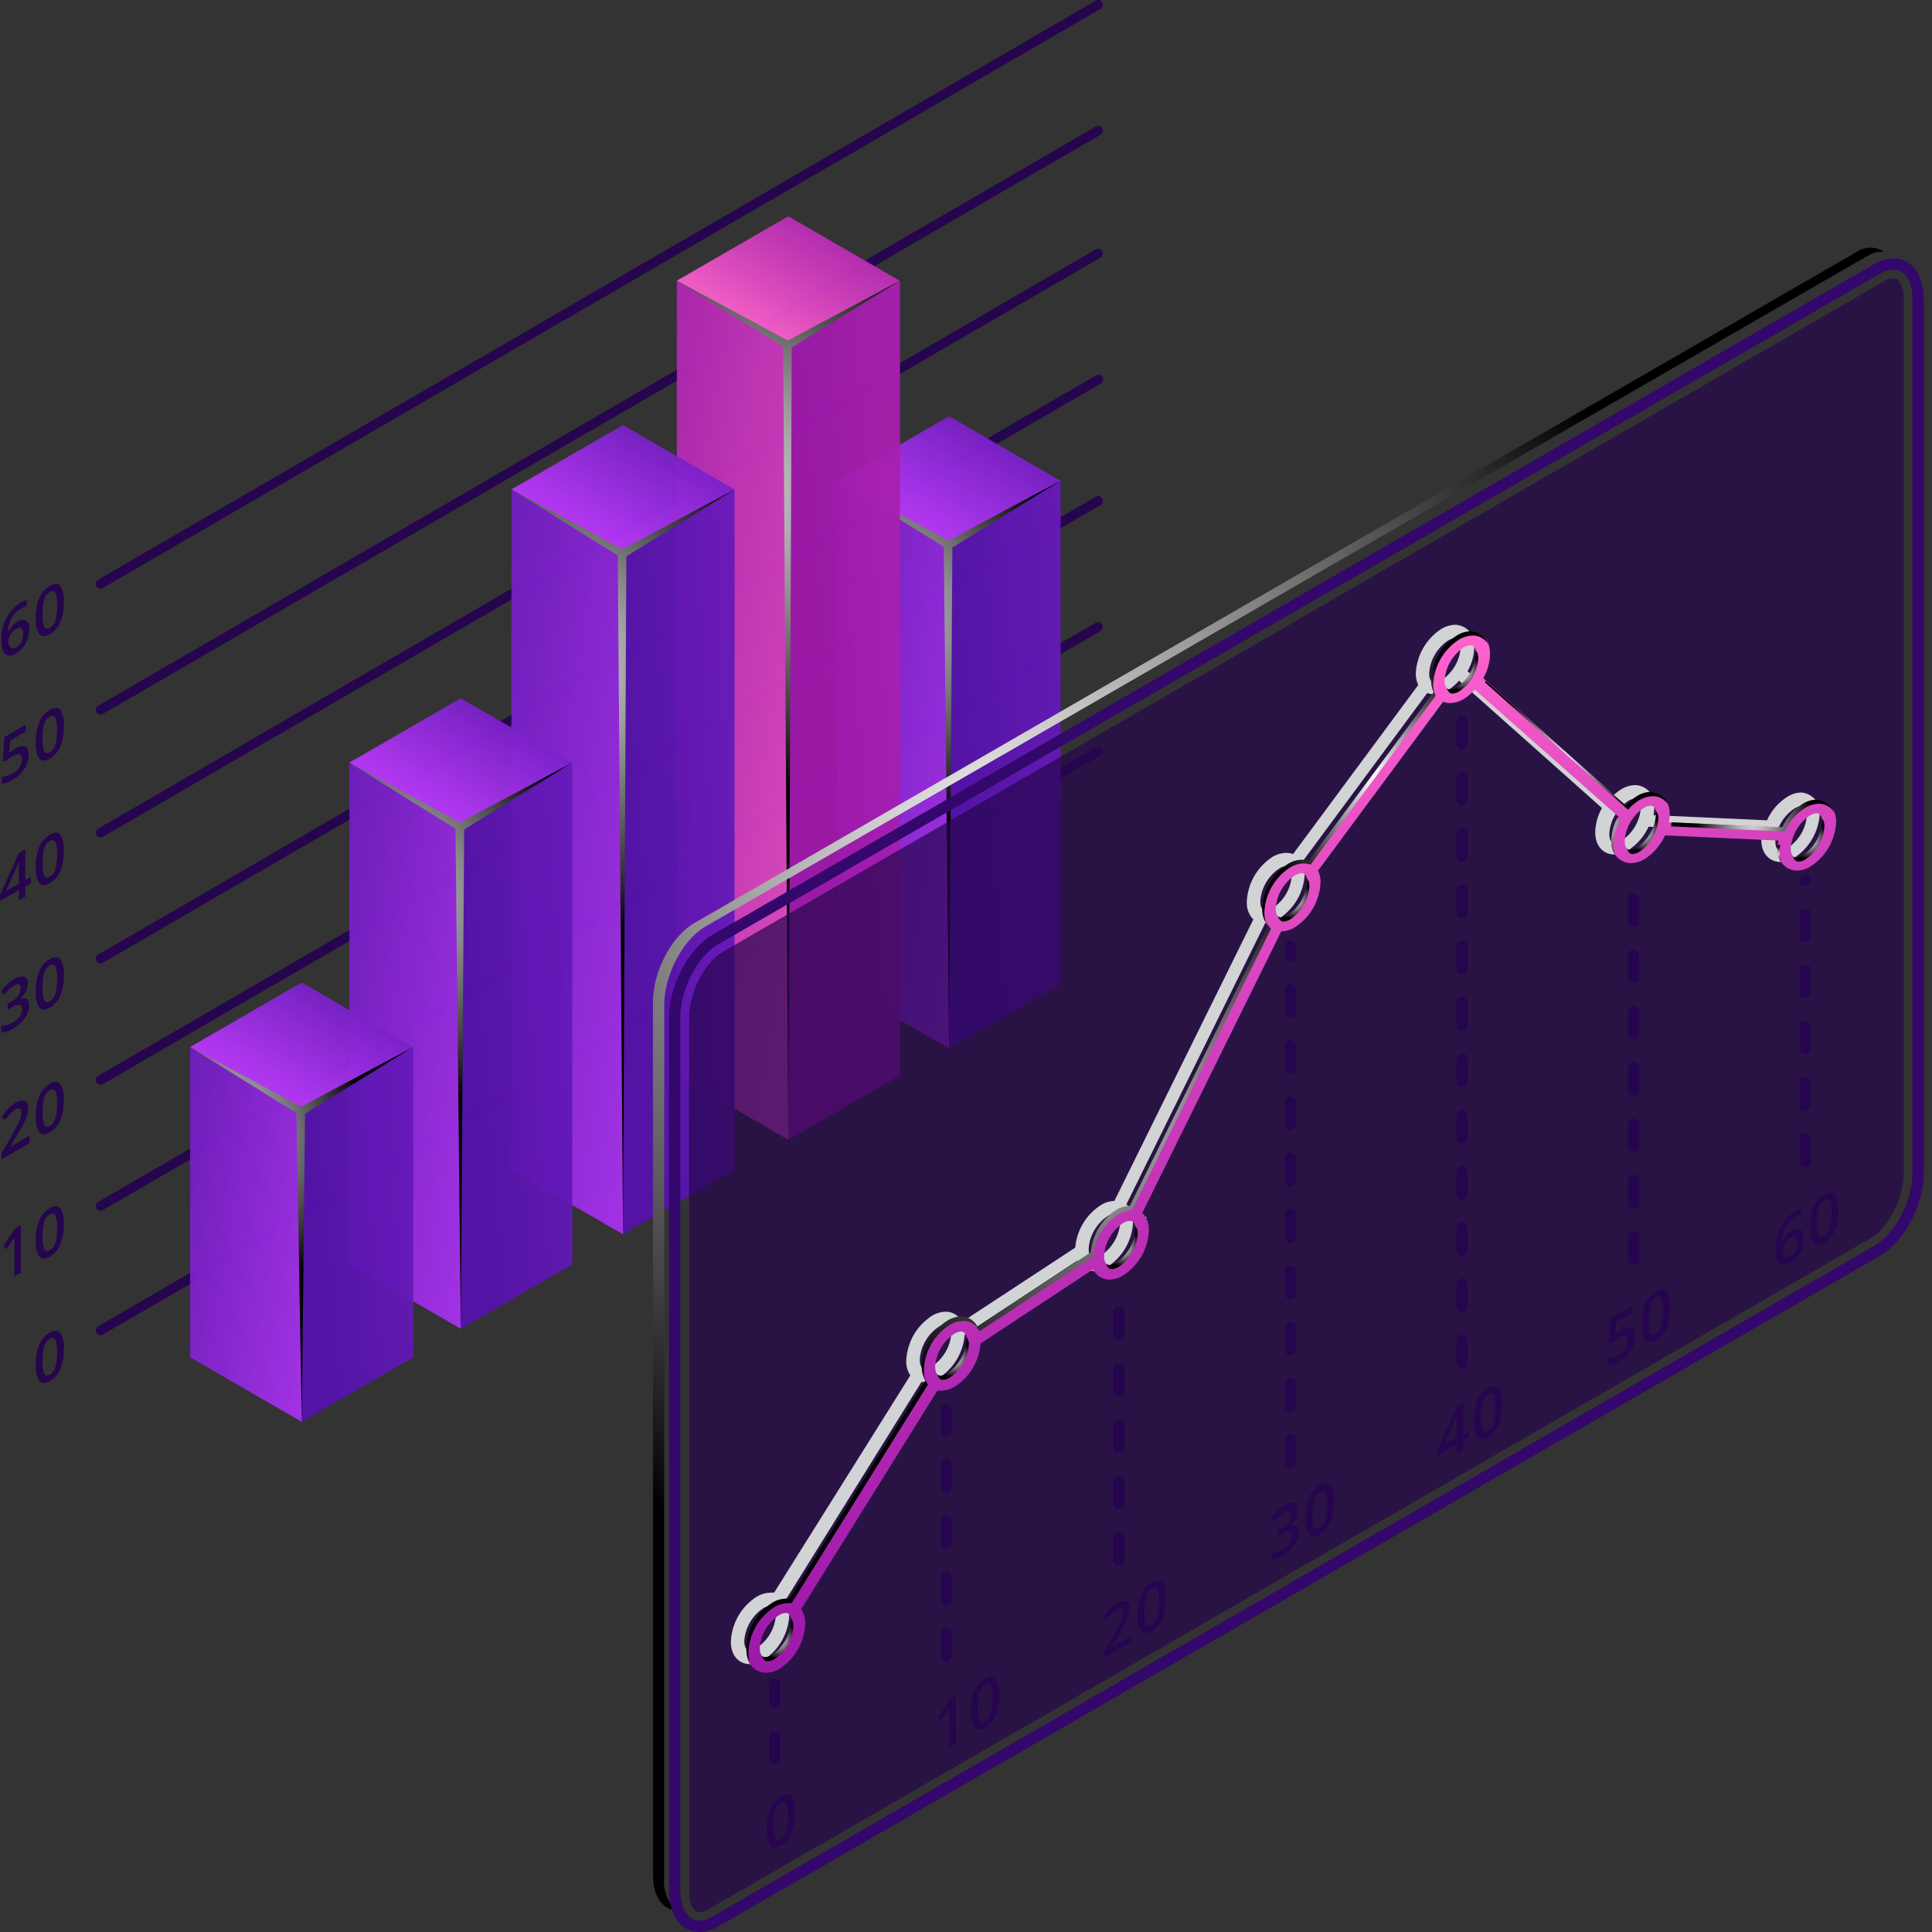 <?xml version="1.0" encoding="UTF-8"?> <svg xmlns="http://www.w3.org/2000/svg" width="149" height="149" viewBox="0 0 149 149" fill="none"><rect x="0" y="0" width="149" height="149" fill="#333333" stroke="none"/><g style="mix-blend-mode:screen"><path d="M7.747 45.391C7.684 45.392 7.622 45.377 7.567 45.346C7.512 45.315 7.466 45.27 7.434 45.216C7.386 45.132 7.373 45.032 7.397 44.938C7.422 44.844 7.482 44.763 7.565 44.713L84.507 0.051C84.548 0.026 84.593 0.01 84.64 0.004C84.688 -0.003 84.736 -0 84.782 0.012C84.828 0.024 84.872 0.046 84.909 0.075C84.947 0.104 84.979 0.141 85.002 0.182C85.05 0.267 85.064 0.367 85.039 0.461C85.015 0.555 84.954 0.635 84.871 0.685L7.93 45.347C7.873 45.376 7.811 45.391 7.747 45.391Z" fill="#25054D"></path></g><g style="mix-blend-mode:screen"><path d="M7.747 55.114C7.668 55.113 7.591 55.086 7.528 55.037C7.465 54.989 7.42 54.92 7.399 54.844C7.378 54.767 7.383 54.685 7.413 54.612C7.443 54.538 7.497 54.476 7.565 54.436L84.507 9.759C84.548 9.735 84.594 9.72 84.642 9.713C84.689 9.707 84.738 9.711 84.784 9.723C84.831 9.736 84.874 9.757 84.912 9.786C84.95 9.816 84.982 9.852 85.006 9.894C85.03 9.936 85.045 9.981 85.051 10.029C85.058 10.077 85.054 10.125 85.042 10.171C85.029 10.218 85.008 10.261 84.978 10.299C84.949 10.337 84.913 10.369 84.871 10.393L7.929 55.062C7.875 55.097 7.812 55.115 7.747 55.114Z" fill="#25054D"></path></g><g style="mix-blend-mode:screen"><path d="M7.747 64.588C7.668 64.587 7.591 64.56 7.528 64.512C7.465 64.463 7.42 64.395 7.399 64.318C7.378 64.241 7.383 64.16 7.413 64.086C7.443 64.013 7.497 63.951 7.565 63.91L84.507 19.233C84.591 19.185 84.691 19.172 84.784 19.198C84.878 19.223 84.957 19.284 85.006 19.368C85.054 19.452 85.067 19.552 85.042 19.646C85.016 19.739 84.955 19.819 84.871 19.867L7.929 64.537C7.875 64.571 7.812 64.589 7.747 64.588Z" fill="#25054D"></path></g><g style="mix-blend-mode:screen"><path d="M7.747 74.303C7.668 74.302 7.591 74.275 7.528 74.227C7.465 74.178 7.42 74.11 7.399 74.033C7.378 73.957 7.383 73.875 7.413 73.801C7.443 73.728 7.497 73.666 7.565 73.625L84.507 28.963C84.548 28.933 84.595 28.912 84.645 28.902C84.695 28.891 84.746 28.891 84.796 28.901C84.846 28.912 84.893 28.933 84.934 28.963C84.976 28.992 85.01 29.031 85.036 29.075C85.062 29.119 85.078 29.168 85.083 29.218C85.089 29.269 85.084 29.32 85.068 29.369C85.052 29.418 85.027 29.462 84.993 29.5C84.959 29.538 84.917 29.569 84.871 29.59L7.929 74.252C7.875 74.287 7.812 74.304 7.747 74.303Z" fill="#25054D"></path></g><g style="mix-blend-mode:screen"><path d="M7.747 83.654C7.684 83.655 7.622 83.639 7.567 83.609C7.512 83.578 7.466 83.533 7.434 83.479C7.386 83.395 7.373 83.295 7.397 83.201C7.422 83.107 7.482 83.026 7.565 82.976L84.507 38.314C84.548 38.289 84.593 38.273 84.64 38.267C84.688 38.26 84.736 38.263 84.782 38.275C84.828 38.287 84.872 38.309 84.909 38.338C84.947 38.367 84.979 38.404 85.002 38.445C85.05 38.53 85.064 38.63 85.039 38.724C85.015 38.817 84.954 38.898 84.871 38.948L7.93 83.61C7.873 83.639 7.811 83.654 7.747 83.654Z" fill="#25054D"></path></g><g style="mix-blend-mode:screen"><path d="M7.747 93.376C7.668 93.376 7.591 93.349 7.528 93.3C7.465 93.251 7.42 93.183 7.399 93.107C7.378 93.03 7.383 92.948 7.413 92.875C7.443 92.801 7.497 92.739 7.565 92.699L84.507 48.029C84.591 47.981 84.691 47.968 84.784 47.993C84.878 48.019 84.957 48.08 85.006 48.164C85.054 48.248 85.067 48.348 85.042 48.442C85.016 48.535 84.955 48.615 84.871 48.663L7.929 93.326C7.875 93.36 7.812 93.378 7.747 93.376Z" fill="#25054D"></path></g><g style="mix-blend-mode:screen"><path d="M7.747 102.968C7.684 102.969 7.622 102.953 7.567 102.923C7.512 102.892 7.466 102.847 7.434 102.793C7.386 102.709 7.373 102.609 7.397 102.515C7.422 102.421 7.482 102.34 7.565 102.29L84.507 57.628C84.548 57.603 84.593 57.587 84.64 57.581C84.688 57.574 84.736 57.577 84.782 57.589C84.828 57.601 84.872 57.622 84.909 57.652C84.947 57.681 84.979 57.718 85.002 57.759C85.05 57.844 85.064 57.943 85.039 58.037C85.015 58.131 84.954 58.212 84.871 58.262L7.93 102.924C7.873 102.953 7.811 102.968 7.747 102.968Z" fill="#25054D"></path></g><g opacity="0.95"><path d="M73.188 32.105L81.788 37.075L73.188 42.046L64.588 37.075L73.188 32.105Z" fill="url(#paint0_linear_4231_2506)"></path><path d="M73.188 70.732L81.788 75.703L73.188 80.673L64.588 75.703L73.188 70.732Z" fill="url(#paint1_linear_4231_2506)"></path><path d="M81.795 75.892L73.188 80.863V42.038L81.795 37.075V75.892Z" fill="url(#paint2_linear_4231_2506)"></path><path d="M73.195 80.863L64.588 75.892V37.075L73.195 42.038V80.863Z" fill="url(#paint3_linear_4231_2506)"></path></g><path style="mix-blend-mode:color-dodge" d="M64.588 37.075L73.151 41.681L81.795 37.075L73.45 42.228L73.195 80.863L72.787 42.17L64.588 37.075Z" fill="url(#paint4_radial_4231_2506)"></path><g opacity="0.95"><path d="M60.798 16.683L69.398 21.653L60.798 26.624L52.198 21.646L60.798 16.683Z" fill="url(#paint5_linear_4231_2506)"></path><path d="M69.405 82.94L60.798 87.903V26.616L69.405 21.646V82.94Z" fill="url(#paint6_linear_4231_2506)"></path><path d="M60.805 87.903L52.198 82.94V21.646L60.805 26.616V87.903Z" fill="url(#paint7_linear_4231_2506)"></path></g><path style="mix-blend-mode:color-dodge" d="M52.198 21.646L60.762 26.259L69.405 21.646L61.06 26.806L60.805 87.903L60.397 26.748L52.198 21.646Z" fill="url(#paint8_radial_4231_2506)"></path><g opacity="0.95"><path d="M48.044 32.782L56.644 37.753L48.044 42.716L39.444 37.746L48.044 32.782Z" fill="url(#paint9_linear_4231_2506)"></path><path d="M56.651 90.228L48.044 95.191V42.716L56.651 37.746V90.228Z" fill="url(#paint10_linear_4231_2506)"></path><path d="M48.051 95.191L39.444 90.228V37.746L48.051 42.716V95.191Z" fill="url(#paint11_linear_4231_2506)"></path></g><path style="mix-blend-mode:color-dodge" d="M39.444 37.746L48.007 42.359L56.651 37.746L48.306 42.906L48.051 95.191L47.643 42.84L39.444 37.746Z" fill="url(#paint12_radial_4231_2506)"></path><g opacity="0.95"><path d="M35.53 53.852L44.13 58.823L35.53 63.786L26.937 58.816L35.53 53.852Z" fill="url(#paint13_linear_4231_2506)"></path><path d="M44.137 97.516L35.537 102.48V63.786L44.137 58.816V97.516Z" fill="url(#paint14_linear_4231_2506)"></path><path d="M35.537 102.48L26.937 97.516V58.816L35.537 63.786V102.48Z" fill="url(#paint15_linear_4231_2506)"></path></g><path style="mix-blend-mode:color-dodge" d="M26.937 58.816L35.493 63.429L44.137 58.816L35.8 63.976L35.537 102.48L35.129 63.918L26.937 58.816Z" fill="url(#paint16_radial_4231_2506)"></path><g opacity="0.95"><path d="M23.264 75.775L31.864 80.746L23.264 85.716L14.664 80.746L23.264 75.775Z" fill="url(#paint17_linear_4231_2506)"></path><path d="M31.871 104.681L23.264 109.651V85.709L31.871 80.746V104.681Z" fill="url(#paint18_linear_4231_2506)"></path><path d="M23.271 109.651L14.664 104.681V80.746L23.271 85.709V109.651Z" fill="url(#paint19_linear_4231_2506)"></path></g><path style="mix-blend-mode:color-dodge" d="M14.664 80.746L23.227 85.352L31.871 80.746L23.526 85.899L23.271 109.651L22.863 85.841L14.664 80.746Z" fill="url(#paint20_radial_4231_2506)"></path><g style="mix-blend-mode:screen"><path d="M0.124 49.45C0.071 48.856 0.185 48.259 0.454 47.727C0.724 47.195 1.137 46.749 1.647 46.441C1.771 46.359 1.906 46.295 2.048 46.251V46.739C1.914 46.773 1.786 46.827 1.669 46.9C1.352 47.068 1.087 47.32 0.904 47.628C0.716 47.988 0.618 48.389 0.62 48.795C0.683 48.62 0.78 48.459 0.904 48.321C1.027 48.175 1.175 48.051 1.341 47.956C1.625 47.789 1.851 47.76 2.012 47.869C2.103 47.956 2.173 48.063 2.215 48.182C2.256 48.302 2.269 48.429 2.252 48.554C2.253 48.929 2.158 49.298 1.975 49.625C1.803 49.941 1.552 50.208 1.246 50.398C1.07 50.516 0.86 50.57 0.649 50.551C0.562 50.533 0.481 50.494 0.413 50.437C0.346 50.379 0.294 50.306 0.262 50.223C0.162 49.978 0.115 49.715 0.124 49.45ZM1.232 49.931C1.408 49.832 1.55 49.682 1.64 49.502C1.737 49.304 1.784 49.087 1.778 48.867C1.789 48.793 1.783 48.717 1.76 48.645C1.737 48.573 1.699 48.507 1.647 48.452C1.56 48.379 1.429 48.401 1.246 48.503C1.13 48.569 1.026 48.655 0.94 48.758C0.854 48.866 0.78 48.983 0.722 49.108C0.673 49.214 0.646 49.327 0.641 49.443C0.633 49.533 0.643 49.623 0.672 49.709C0.701 49.794 0.748 49.873 0.809 49.939C0.87 49.986 0.945 50.011 1.022 50.01C1.099 50.009 1.173 49.981 1.232 49.931Z" fill="#25054D"></path><path d="M4.92 46.419C4.938 46.952 4.846 47.483 4.65 47.978C4.49 48.37 4.206 48.698 3.841 48.911C3.484 49.115 3.221 49.108 3.039 48.911C2.814 48.542 2.717 48.109 2.762 47.679C2.742 47.139 2.834 46.601 3.032 46.098C3.194 45.709 3.478 45.385 3.841 45.172C4.198 44.968 4.46 44.975 4.643 45.172C4.867 45.547 4.964 45.984 4.92 46.419ZM3.28 47.366C3.254 47.7 3.299 48.035 3.411 48.35C3.498 48.51 3.644 48.532 3.841 48.423C4.047 48.291 4.2 48.089 4.271 47.854C4.371 47.484 4.415 47.101 4.402 46.717C4.426 46.384 4.382 46.049 4.271 45.733C4.176 45.566 4.038 45.537 3.841 45.653C3.63 45.78 3.475 45.984 3.411 46.222C3.309 46.594 3.265 46.98 3.28 47.366Z" fill="#25054D"></path><path d="M1.195 57.715C1.298 57.637 1.416 57.582 1.542 57.556C1.668 57.529 1.799 57.532 1.924 57.562C2.114 57.65 2.208 57.861 2.208 58.196C2.209 58.584 2.098 58.964 1.888 59.29C1.663 59.646 1.352 59.939 0.984 60.142C0.736 60.312 0.446 60.411 0.146 60.427V59.895C0.284 59.904 0.422 59.887 0.554 59.843C0.7 59.796 0.842 59.735 0.977 59.661C1.184 59.54 1.363 59.376 1.501 59.18C1.621 58.993 1.684 58.776 1.684 58.553C1.684 58.123 1.436 58.043 0.955 58.32C0.868 58.373 0.786 58.432 0.707 58.495C0.616 58.558 0.528 58.627 0.445 58.699H0.211L0.335 56.848L1.982 55.893V56.404L0.787 57.132L0.714 58.072L0.896 57.934C0.988 57.851 1.088 57.777 1.195 57.715Z" fill="#25054D"></path><path d="M4.92 56.017C4.939 56.55 4.847 57.081 4.65 57.577C4.492 57.97 4.208 58.298 3.841 58.51C3.484 58.714 3.221 58.706 3.039 58.51C2.814 58.141 2.717 57.708 2.762 57.278C2.739 56.73 2.833 56.183 3.039 55.675C3.197 55.284 3.482 54.958 3.848 54.749C4.205 54.545 4.468 54.545 4.65 54.749C4.876 55.131 4.97 55.576 4.92 56.017ZM3.28 56.965C3.254 57.298 3.299 57.633 3.411 57.949C3.498 58.109 3.644 58.138 3.841 58.021C4.049 57.891 4.202 57.689 4.271 57.453C4.371 57.083 4.415 56.699 4.402 56.316C4.426 55.983 4.382 55.648 4.271 55.332C4.176 55.164 4.038 55.143 3.841 55.252C3.63 55.379 3.475 55.583 3.411 55.82C3.31 56.193 3.266 56.579 3.28 56.965Z" fill="#25054D"></path><path d="M2.383 68.108L1.953 68.356V69.15L1.458 69.435V68.64L0 69.478V69.026L1.458 65.783L1.953 65.499V67.868L2.383 67.62V68.108ZM1.458 68.152V67.241C1.458 66.913 1.458 66.643 1.458 66.425C1.414 66.556 1.348 66.723 1.261 66.935L0.474 68.706L1.458 68.152Z" fill="#25054D"></path><path d="M4.92 65.616C4.939 66.149 4.847 66.68 4.65 67.176C4.492 67.568 4.208 67.897 3.841 68.109C3.484 68.312 3.221 68.312 3.039 68.109C2.815 67.736 2.718 67.302 2.762 66.87C2.742 66.332 2.834 65.796 3.032 65.295C3.192 64.906 3.476 64.58 3.841 64.37C4.198 64.165 4.46 64.165 4.643 64.37C4.869 64.743 4.967 65.181 4.92 65.616ZM3.28 66.563C3.254 66.897 3.299 67.232 3.411 67.547C3.498 67.708 3.644 67.737 3.841 67.62C4.051 67.492 4.204 67.289 4.271 67.052C4.371 66.681 4.415 66.298 4.402 65.915C4.426 65.581 4.382 65.246 4.271 64.931C4.176 64.763 4.038 64.741 3.841 64.851C3.631 64.979 3.477 65.182 3.411 65.419C3.31 65.792 3.266 66.177 3.28 66.563Z" fill="#25054D"></path><path d="M2.15 75.827C2.149 76.066 2.089 76.301 1.975 76.512C1.85 76.739 1.682 76.94 1.48 77.102C1.565 77.05 1.661 77.018 1.761 77.008C1.86 76.998 1.961 77.01 2.055 77.044C2.126 77.097 2.18 77.169 2.214 77.251C2.247 77.333 2.258 77.423 2.245 77.51C2.242 77.869 2.128 78.218 1.917 78.509C1.679 78.849 1.364 79.128 0.999 79.325C0.732 79.501 0.427 79.611 0.109 79.646V79.121C0.255 79.119 0.4 79.097 0.539 79.055C0.69 79.009 0.834 78.945 0.969 78.866C1.185 78.749 1.374 78.587 1.523 78.392C1.645 78.22 1.709 78.013 1.705 77.802C1.705 77.605 1.64 77.503 1.501 77.488C1.273 77.503 1.054 77.582 0.867 77.714L0.59 77.875V77.401L0.875 77.24C1.078 77.147 1.252 77.001 1.38 76.818C1.508 76.635 1.585 76.421 1.603 76.198C1.603 76.038 1.56 75.943 1.472 75.914C1.404 75.9 1.333 75.902 1.265 75.918C1.197 75.934 1.133 75.965 1.079 76.009C0.955 76.083 0.84 76.171 0.736 76.271C0.59 76.408 0.458 76.559 0.343 76.723L0.087 76.461C0.353 76.074 0.699 75.748 1.101 75.506C1.311 75.353 1.57 75.283 1.829 75.309C2.063 75.389 2.15 75.55 2.15 75.827Z" fill="#25054D"></path><path d="M4.92 75.214C4.939 75.75 4.847 76.283 4.65 76.781C4.49 77.171 4.206 77.496 3.841 77.707C3.484 77.911 3.221 77.911 3.039 77.707C2.814 77.335 2.717 76.9 2.762 76.468C2.742 75.93 2.834 75.394 3.032 74.894C3.192 74.504 3.476 74.178 3.841 73.968C4.198 73.764 4.46 73.764 4.643 73.968C4.869 74.342 4.967 74.78 4.92 75.214ZM3.28 76.162C3.254 76.495 3.299 76.831 3.411 77.146C3.498 77.313 3.644 77.335 3.841 77.219C4.051 77.09 4.204 76.887 4.271 76.65C4.371 76.28 4.415 75.897 4.402 75.513C4.426 75.18 4.382 74.845 4.271 74.529C4.176 74.362 4.038 74.34 3.841 74.449C3.632 74.579 3.479 74.781 3.411 75.017C3.31 75.39 3.266 75.776 3.28 76.162Z" fill="#25054D"></path><path d="M2.267 88.165L0.117 89.404V88.967L0.94 87.509C1.181 87.087 1.341 86.781 1.421 86.627C1.487 86.488 1.543 86.344 1.589 86.197C1.625 86.077 1.645 85.952 1.647 85.826C1.647 85.665 1.603 85.556 1.516 85.512C1.456 85.493 1.391 85.489 1.329 85.501C1.267 85.512 1.208 85.539 1.159 85.578C1.029 85.653 0.912 85.746 0.809 85.855C0.664 86.015 0.53 86.186 0.408 86.365L0.138 86.139C0.284 85.9 0.455 85.678 0.649 85.476C0.807 85.315 0.986 85.175 1.181 85.061C1.283 84.983 1.402 84.929 1.528 84.904C1.655 84.879 1.785 84.882 1.91 84.915C2.084 84.995 2.172 85.177 2.172 85.476C2.172 85.651 2.147 85.825 2.099 85.993C2.036 86.197 1.956 86.394 1.859 86.584C1.756 86.802 1.574 87.116 1.326 87.524L0.78 88.457L2.281 87.582L2.267 88.165Z" fill="#25054D"></path><path d="M4.92 84.827C4.939 85.363 4.847 85.896 4.65 86.394C4.49 86.786 4.206 87.114 3.841 87.327C3.484 87.531 3.221 87.524 3.039 87.327C2.814 86.956 2.717 86.52 2.762 86.088C2.742 85.55 2.834 85.014 3.032 84.514C3.192 84.124 3.476 83.799 3.841 83.588C4.198 83.384 4.46 83.391 4.643 83.588C4.868 83.96 4.965 84.395 4.92 84.827ZM3.28 85.775C3.255 86.111 3.3 86.448 3.411 86.766C3.498 86.926 3.644 86.948 3.841 86.839C4.049 86.705 4.202 86.501 4.271 86.263C4.371 85.893 4.415 85.51 4.402 85.126C4.426 84.793 4.382 84.458 4.271 84.142C4.176 83.982 4.038 83.953 3.841 84.062C3.632 84.192 3.479 84.395 3.411 84.63C3.312 84.999 3.268 85.379 3.28 85.76V85.775Z" fill="#25054D"></path><path d="M1.618 98.143L1.108 98.434V96.088C1.108 95.803 1.108 95.577 1.108 95.41C1.108 95.468 1.035 95.534 0.984 95.614L0.503 96.343L0.241 96.117L1.173 94.739L1.603 94.492L1.618 98.143Z" fill="#25054D"></path><path d="M4.92 94.419C4.938 94.951 4.846 95.483 4.65 95.978C4.49 96.37 4.206 96.698 3.841 96.911C3.484 97.115 3.221 97.108 3.039 96.911C2.814 96.54 2.717 96.104 2.762 95.672C2.742 95.134 2.834 94.598 3.032 94.098C3.192 93.708 3.476 93.383 3.841 93.172C4.198 92.968 4.46 92.975 4.643 93.172C4.868 93.546 4.966 93.984 4.92 94.419ZM3.28 95.359C3.254 95.695 3.299 96.032 3.411 96.35C3.498 96.51 3.644 96.532 3.841 96.423C4.049 96.289 4.202 96.085 4.271 95.847C4.371 95.477 4.415 95.094 4.402 94.71C4.427 94.379 4.383 94.046 4.271 93.734C4.176 93.566 4.038 93.537 3.841 93.653C3.631 93.778 3.477 93.979 3.411 94.215C3.31 94.587 3.266 94.973 3.28 95.359Z" fill="#25054D"></path><path d="M4.92 104.017C4.938 104.55 4.846 105.081 4.65 105.577C4.49 105.969 4.206 106.297 3.841 106.51C3.484 106.714 3.221 106.707 3.039 106.51C2.814 106.138 2.717 105.703 2.762 105.271C2.742 104.733 2.834 104.197 3.032 103.697C3.192 103.307 3.476 102.981 3.841 102.771C4.198 102.567 4.46 102.574 4.643 102.771C4.868 103.145 4.966 103.583 4.92 104.017ZM3.28 104.965C3.254 105.298 3.299 105.633 3.411 105.949C3.506 106.109 3.644 106.131 3.841 106.021C4.049 105.888 4.202 105.683 4.271 105.446C4.372 105.076 4.416 104.692 4.402 104.309C4.427 103.978 4.383 103.645 4.271 103.332C4.176 103.165 4.038 103.135 3.841 103.252C3.631 103.381 3.477 103.584 3.411 103.82C3.309 104.193 3.265 104.579 3.28 104.965Z" fill="#25054D"></path></g><path style="mix-blend-mode:color-dodge" d="M51.225 144.824V77.537C51.225 75.202 52.64 72.493 54.394 71.46L143.968 19.766C144.367 19.521 144.828 19.395 145.296 19.401C144.964 19.192 144.578 19.088 144.186 19.102C143.794 19.116 143.416 19.247 143.1 19.479L53.526 71.199C51.789 72.206 50.357 74.915 50.357 77.277V144.572C50.357 146.265 51.112 147.281 52.188 147.333C51.84 147.021 51.571 146.631 51.404 146.195C51.236 145.759 51.175 145.289 51.225 144.824Z" fill="url(#paint21_radial_4231_2506)"></path><g style="mix-blend-mode:screen"><path d="M53.942 149C52.536 149 51.598 147.715 51.598 145.796V78.501C51.598 75.992 53.083 73.17 54.975 72.076L144.558 20.356C145.001 20.087 145.507 19.937 146.025 19.922C147.432 19.922 148.37 21.207 148.37 23.126V90.421C148.37 92.93 146.885 95.752 144.992 96.846L55.41 148.566C54.967 148.836 54.461 148.985 53.942 149ZM146.025 20.79C145.659 20.806 145.303 20.917 144.992 21.112L55.41 72.814C53.786 73.752 52.466 76.287 52.466 78.483V145.779C52.466 147.194 53.048 148.114 53.942 148.114C54.309 148.103 54.666 147.992 54.975 147.793L144.558 96.073C146.182 95.136 147.501 92.601 147.501 90.404V23.126C147.501 21.711 146.92 20.79 146.025 20.79Z" fill="#33076B"></path></g><g style="mix-blend-mode:screen" opacity="0.7"><path d="M53.942 147.481C54.193 147.462 54.434 147.381 54.646 147.246L144.22 95.526C145.643 94.71 146.824 92.375 146.824 90.43V23.126C146.824 22.258 146.572 21.45 146.008 21.45C145.758 21.469 145.516 21.55 145.305 21.685L55.748 73.404C54.324 74.22 53.144 76.556 53.144 78.501V145.796C53.126 146.612 53.378 147.481 53.942 147.481Z" fill="#25054D"></path></g><g style="mix-blend-mode:screen"><path d="M86.292 120.74C86.177 120.74 86.067 120.694 85.985 120.612C85.904 120.531 85.858 120.421 85.858 120.305V118.569C85.858 118.454 85.904 118.343 85.985 118.262C86.067 118.181 86.177 118.135 86.292 118.135C86.407 118.135 86.518 118.181 86.599 118.262C86.68 118.343 86.726 118.454 86.726 118.569V120.305C86.726 120.421 86.68 120.531 86.599 120.612C86.518 120.694 86.407 120.74 86.292 120.74ZM86.292 116.398C86.177 116.398 86.067 116.353 85.985 116.271C85.904 116.19 85.858 116.079 85.858 115.964V114.228C85.858 114.113 85.904 114.002 85.985 113.921C86.067 113.839 86.177 113.794 86.292 113.794C86.407 113.794 86.518 113.839 86.599 113.921C86.68 114.002 86.726 114.113 86.726 114.228V115.964C86.726 116.079 86.68 116.19 86.599 116.271C86.518 116.353 86.407 116.398 86.292 116.398ZM86.292 112.057C86.177 112.057 86.067 112.012 85.985 111.93C85.904 111.849 85.858 111.738 85.858 111.623V109.887C85.858 109.772 85.904 109.661 85.985 109.58C86.067 109.498 86.177 109.453 86.292 109.453C86.407 109.453 86.518 109.498 86.599 109.58C86.68 109.661 86.726 109.772 86.726 109.887V111.623C86.726 111.738 86.68 111.849 86.599 111.93C86.518 112.012 86.407 112.057 86.292 112.057ZM86.292 107.716C86.177 107.716 86.067 107.671 85.985 107.589C85.904 107.508 85.858 107.397 85.858 107.282V105.546C85.858 105.431 85.904 105.32 85.985 105.239C86.067 105.157 86.177 105.112 86.292 105.112C86.407 105.112 86.518 105.157 86.599 105.239C86.68 105.32 86.726 105.431 86.726 105.546V107.282C86.726 107.397 86.68 107.508 86.599 107.589C86.518 107.671 86.407 107.716 86.292 107.716ZM86.292 103.375C86.177 103.375 86.067 103.329 85.985 103.248C85.904 103.167 85.858 103.056 85.858 102.941V101.205C85.858 101.089 85.904 100.979 85.985 100.898C86.067 100.816 86.177 100.771 86.292 100.771C86.407 100.771 86.518 100.816 86.599 100.898C86.68 100.979 86.726 101.089 86.726 101.205V102.941C86.726 103.056 86.68 103.167 86.599 103.248C86.518 103.329 86.407 103.375 86.292 103.375Z" fill="#25054D"></path></g><g style="mix-blend-mode:screen"><path d="M59.751 136.09C59.636 136.09 59.525 136.044 59.444 135.962C59.362 135.881 59.317 135.771 59.317 135.655V133.919C59.317 133.804 59.362 133.693 59.444 133.612C59.525 133.531 59.636 133.485 59.751 133.485C59.866 133.485 59.976 133.531 60.058 133.612C60.139 133.693 60.185 133.804 60.185 133.919V135.655C60.185 135.771 60.139 135.881 60.058 135.962C59.976 136.044 59.866 136.09 59.751 136.09ZM59.751 131.748C59.636 131.748 59.525 131.703 59.444 131.621C59.362 131.54 59.317 131.429 59.317 131.314V129.856C59.317 129.741 59.362 129.63 59.444 129.549C59.525 129.467 59.636 129.422 59.751 129.422C59.866 129.422 59.976 129.467 60.058 129.549C60.139 129.63 60.185 129.741 60.185 129.856V131.314C60.185 131.429 60.139 131.54 60.058 131.621C59.976 131.703 59.866 131.748 59.751 131.748Z" fill="#25054D"></path></g><g style="mix-blend-mode:screen"><path d="M72.982 128.137C72.867 128.137 72.757 128.091 72.675 128.01C72.594 127.928 72.548 127.818 72.548 127.703V125.966C72.548 125.851 72.594 125.741 72.675 125.659C72.757 125.578 72.867 125.532 72.982 125.532C73.097 125.532 73.208 125.578 73.289 125.659C73.371 125.741 73.416 125.851 73.416 125.966V127.703C73.416 127.818 73.371 127.928 73.289 128.01C73.208 128.091 73.097 128.137 72.982 128.137ZM72.982 123.796C72.867 123.796 72.757 123.75 72.675 123.669C72.594 123.587 72.548 123.477 72.548 123.362V121.625C72.548 121.51 72.594 121.4 72.675 121.318C72.757 121.237 72.867 121.191 72.982 121.191C73.097 121.191 73.208 121.237 73.289 121.318C73.371 121.4 73.416 121.51 73.416 121.625V123.362C73.416 123.477 73.371 123.587 73.289 123.669C73.208 123.75 73.097 123.796 72.982 123.796ZM72.982 119.455C72.867 119.455 72.757 119.409 72.675 119.327C72.594 119.246 72.548 119.136 72.548 119.02V117.284C72.548 117.169 72.594 117.059 72.675 116.977C72.757 116.896 72.867 116.85 72.982 116.85C73.097 116.85 73.208 116.896 73.289 116.977C73.371 117.059 73.416 117.169 73.416 117.284V119.02C73.416 119.136 73.371 119.246 73.289 119.327C73.208 119.409 73.097 119.455 72.982 119.455ZM72.982 115.114C72.867 115.114 72.757 115.068 72.675 114.986C72.594 114.905 72.548 114.795 72.548 114.679V112.943C72.548 112.828 72.594 112.717 72.675 112.636C72.757 112.555 72.867 112.509 72.982 112.509C73.097 112.509 73.208 112.555 73.289 112.636C73.371 112.717 73.416 112.828 73.416 112.943V114.679C73.416 114.795 73.371 114.905 73.289 114.986C73.208 115.068 73.097 115.114 72.982 115.114ZM72.982 110.772C72.867 110.772 72.757 110.727 72.675 110.645C72.594 110.564 72.548 110.453 72.548 110.338V108.723C72.548 108.608 72.594 108.498 72.675 108.416C72.757 108.335 72.867 108.289 72.982 108.289C73.097 108.292 73.206 108.338 73.287 108.419C73.368 108.5 73.414 108.609 73.416 108.723V110.338C73.416 110.453 73.371 110.564 73.289 110.645C73.208 110.727 73.097 110.772 72.982 110.772Z" fill="#25054D"></path></g><g style="mix-blend-mode:screen"><path d="M99.524 113.212C99.409 113.212 99.298 113.166 99.217 113.085C99.135 113.004 99.09 112.893 99.09 112.778V111.042C99.09 110.926 99.135 110.816 99.217 110.735C99.298 110.653 99.409 110.607 99.524 110.607C99.639 110.607 99.749 110.653 99.831 110.735C99.912 110.816 99.958 110.926 99.958 111.042V112.778C99.958 112.893 99.912 113.004 99.831 113.085C99.749 113.166 99.639 113.212 99.524 113.212ZM99.524 108.871C99.409 108.871 99.298 108.825 99.217 108.744C99.135 108.662 99.09 108.552 99.09 108.437V106.7C99.09 106.585 99.135 106.475 99.217 106.393C99.298 106.312 99.409 106.266 99.524 106.266C99.639 106.266 99.749 106.312 99.831 106.393C99.912 106.475 99.958 106.585 99.958 106.7V108.437C99.958 108.552 99.912 108.662 99.831 108.744C99.749 108.825 99.639 108.871 99.524 108.871ZM99.524 104.53C99.409 104.53 99.298 104.484 99.217 104.403C99.135 104.321 99.09 104.211 99.09 104.096V102.359C99.09 102.244 99.135 102.134 99.217 102.052C99.298 101.971 99.409 101.925 99.524 101.925C99.639 101.925 99.749 101.971 99.831 102.052C99.912 102.134 99.958 102.244 99.958 102.359V104.096C99.958 104.211 99.912 104.321 99.831 104.403C99.749 104.484 99.639 104.53 99.524 104.53ZM99.524 100.189C99.409 100.189 99.298 100.143 99.217 100.062C99.135 99.98 99.09 99.87 99.09 99.755V98.018C99.09 97.903 99.135 97.793 99.217 97.711C99.298 97.63 99.409 97.584 99.524 97.584C99.639 97.584 99.749 97.63 99.831 97.711C99.912 97.793 99.958 97.903 99.958 98.018V99.755C99.958 99.87 99.912 99.98 99.831 100.062C99.749 100.143 99.639 100.189 99.524 100.189ZM99.524 95.848C99.409 95.848 99.298 95.802 99.217 95.721C99.135 95.639 99.09 95.529 99.09 95.414V93.677C99.09 93.562 99.135 93.452 99.217 93.37C99.298 93.289 99.409 93.243 99.524 93.243C99.639 93.243 99.749 93.289 99.831 93.37C99.912 93.452 99.958 93.562 99.958 93.677V95.414C99.958 95.529 99.912 95.639 99.831 95.721C99.749 95.802 99.639 95.848 99.524 95.848ZM99.524 91.507C99.409 91.507 99.298 91.461 99.217 91.379C99.135 91.298 99.09 91.188 99.09 91.073V89.336C99.09 89.221 99.135 89.111 99.217 89.029C99.298 88.948 99.409 88.902 99.524 88.902C99.639 88.902 99.749 88.948 99.831 89.029C99.912 89.111 99.958 89.221 99.958 89.336V91.073C99.958 91.188 99.912 91.298 99.831 91.379C99.749 91.461 99.639 91.507 99.524 91.507ZM99.524 87.166C99.409 87.166 99.298 87.12 99.217 87.038C99.135 86.957 99.09 86.847 99.09 86.731V84.995C99.09 84.88 99.135 84.769 99.217 84.688C99.298 84.607 99.409 84.561 99.524 84.561C99.639 84.561 99.749 84.607 99.831 84.688C99.912 84.769 99.958 84.88 99.958 84.995V86.731C99.958 86.847 99.912 86.957 99.831 87.038C99.749 87.12 99.639 87.166 99.524 87.166ZM99.524 82.825C99.409 82.825 99.298 82.779 99.217 82.697C99.135 82.616 99.09 82.505 99.09 82.39V80.654C99.09 80.539 99.135 80.428 99.217 80.347C99.298 80.266 99.409 80.22 99.524 80.22C99.639 80.22 99.749 80.266 99.831 80.347C99.912 80.428 99.958 80.539 99.958 80.654V82.39C99.958 82.505 99.912 82.616 99.831 82.697C99.749 82.779 99.639 82.825 99.524 82.825ZM99.524 78.483C99.409 78.483 99.298 78.438 99.217 78.356C99.135 78.275 99.09 78.164 99.09 78.049V76.313C99.09 76.198 99.135 76.087 99.217 76.006C99.298 75.924 99.409 75.879 99.524 75.879C99.639 75.879 99.749 75.924 99.831 76.006C99.912 76.087 99.958 76.198 99.958 76.313V78.049C99.958 78.164 99.912 78.275 99.831 78.356C99.749 78.438 99.639 78.483 99.524 78.483ZM99.524 74.142C99.409 74.142 99.298 74.097 99.217 74.015C99.135 73.934 99.09 73.823 99.09 73.708V72.988C99.09 72.872 99.135 72.762 99.217 72.681C99.298 72.599 99.409 72.553 99.524 72.553C99.639 72.553 99.749 72.599 99.831 72.681C99.912 72.762 99.958 72.872 99.958 72.988V73.682C99.961 73.741 99.953 73.801 99.933 73.856C99.912 73.912 99.881 73.963 99.84 74.006C99.8 74.049 99.751 74.084 99.696 74.107C99.642 74.13 99.583 74.142 99.524 74.142Z" fill="#25054D"></path></g><g style="mix-blend-mode:screen"><path d="M112.755 105.546C112.641 105.543 112.532 105.497 112.451 105.416C112.37 105.335 112.323 105.226 112.321 105.111V103.375C112.321 103.26 112.367 103.149 112.448 103.068C112.53 102.987 112.64 102.941 112.755 102.941C112.87 102.941 112.981 102.987 113.062 103.068C113.144 103.149 113.189 103.26 113.189 103.375V105.111C113.189 105.227 113.144 105.337 113.062 105.418C112.981 105.5 112.87 105.546 112.755 105.546ZM112.755 101.205C112.641 101.202 112.532 101.156 112.451 101.075C112.37 100.994 112.323 100.885 112.321 100.77V99.034C112.321 98.919 112.367 98.808 112.448 98.727C112.53 98.646 112.64 98.6 112.755 98.6C112.87 98.6 112.981 98.646 113.062 98.727C113.144 98.808 113.189 98.919 113.189 99.034V100.77C113.189 100.886 113.144 100.996 113.062 101.077C112.981 101.159 112.87 101.205 112.755 101.205ZM112.755 96.863C112.641 96.861 112.532 96.815 112.451 96.734C112.37 96.653 112.323 96.544 112.321 96.429V94.693C112.321 94.578 112.367 94.467 112.448 94.386C112.53 94.305 112.64 94.259 112.755 94.259C112.87 94.259 112.981 94.305 113.062 94.386C113.144 94.467 113.189 94.578 113.189 94.693V96.429C113.189 96.544 113.144 96.655 113.062 96.736C112.981 96.818 112.87 96.863 112.755 96.863ZM112.755 92.522C112.641 92.52 112.532 92.474 112.451 92.393C112.37 92.312 112.323 92.203 112.321 92.088V90.352C112.321 90.237 112.367 90.126 112.448 90.045C112.53 89.963 112.64 89.918 112.755 89.918C112.87 89.918 112.981 89.963 113.062 90.045C113.144 90.126 113.189 90.237 113.189 90.352V92.088C113.189 92.203 113.144 92.314 113.062 92.395C112.981 92.477 112.87 92.522 112.755 92.522ZM112.755 88.181C112.641 88.179 112.532 88.133 112.451 88.052C112.37 87.971 112.323 87.862 112.321 87.747V86.011C112.321 85.896 112.367 85.785 112.448 85.704C112.53 85.622 112.64 85.577 112.755 85.577C112.87 85.577 112.981 85.622 113.062 85.704C113.144 85.785 113.189 85.896 113.189 86.011V87.747C113.189 87.862 113.144 87.973 113.062 88.054C112.981 88.135 112.87 88.181 112.755 88.181ZM112.755 83.84C112.641 83.838 112.532 83.791 112.451 83.71C112.37 83.63 112.323 83.52 112.321 83.406V81.67C112.321 81.555 112.367 81.444 112.448 81.363C112.53 81.281 112.64 81.236 112.755 81.236C112.87 81.236 112.981 81.281 113.062 81.363C113.144 81.444 113.189 81.555 113.189 81.67V83.406C113.189 83.521 113.144 83.632 113.062 83.713C112.981 83.794 112.87 83.84 112.755 83.84ZM112.755 79.499C112.641 79.497 112.532 79.45 112.451 79.369C112.37 79.288 112.323 79.179 112.321 79.065V77.329C112.321 77.213 112.367 77.103 112.448 77.022C112.53 76.94 112.64 76.894 112.755 76.894C112.87 76.894 112.981 76.94 113.062 77.022C113.144 77.103 113.189 77.213 113.189 77.329V79.065C113.189 79.18 113.144 79.29 113.062 79.372C112.981 79.453 112.87 79.499 112.755 79.499ZM112.755 75.158C112.641 75.156 112.532 75.109 112.451 75.028C112.37 74.947 112.323 74.838 112.321 74.724V72.987C112.321 72.872 112.367 72.762 112.448 72.68C112.53 72.599 112.64 72.553 112.755 72.553C112.87 72.553 112.981 72.599 113.062 72.68C113.144 72.762 113.189 72.872 113.189 72.987V74.724C113.189 74.839 113.144 74.949 113.062 75.031C112.981 75.112 112.87 75.158 112.755 75.158ZM112.755 70.817C112.641 70.815 112.532 70.768 112.451 70.687C112.37 70.606 112.323 70.497 112.321 70.383V68.646C112.321 68.531 112.367 68.421 112.448 68.339C112.53 68.258 112.64 68.212 112.755 68.212C112.87 68.212 112.981 68.258 113.062 68.339C113.144 68.421 113.189 68.531 113.189 68.646V70.383C113.189 70.498 113.144 70.608 113.062 70.69C112.981 70.771 112.87 70.817 112.755 70.817ZM112.755 66.476C112.641 66.474 112.532 66.427 112.451 66.346C112.37 66.265 112.323 66.156 112.321 66.042V64.305C112.321 64.19 112.367 64.08 112.448 63.998C112.53 63.917 112.64 63.871 112.755 63.871C112.87 63.871 112.981 63.917 113.062 63.998C113.144 64.08 113.189 64.19 113.189 64.305V66.042C113.189 66.157 113.144 66.267 113.062 66.349C112.981 66.43 112.87 66.476 112.755 66.476ZM112.755 62.135C112.641 62.133 112.532 62.086 112.451 62.005C112.37 61.924 112.323 61.815 112.321 61.701V59.964C112.321 59.849 112.367 59.739 112.448 59.657C112.53 59.576 112.64 59.53 112.755 59.53C112.87 59.53 112.981 59.576 113.062 59.657C113.144 59.739 113.189 59.849 113.189 59.964V61.701C113.189 61.816 113.144 61.926 113.062 62.008C112.981 62.089 112.87 62.135 112.755 62.135ZM112.755 57.794C112.641 57.791 112.532 57.745 112.451 57.664C112.37 57.583 112.323 57.474 112.321 57.359V55.623C112.321 55.508 112.367 55.398 112.448 55.316C112.53 55.235 112.64 55.189 112.755 55.189C112.87 55.189 112.981 55.235 113.062 55.316C113.144 55.398 113.189 55.508 113.189 55.623V57.359C113.189 57.475 113.144 57.585 113.062 57.666C112.981 57.748 112.87 57.794 112.755 57.794Z" fill="#25054D"></path></g><g style="mix-blend-mode:screen"><path d="M125.987 97.541C125.872 97.541 125.761 97.495 125.68 97.414C125.599 97.332 125.553 97.222 125.553 97.107V95.37C125.555 95.256 125.602 95.147 125.682 95.066C125.763 94.985 125.873 94.938 125.987 94.936C126.102 94.936 126.213 94.982 126.294 95.063C126.375 95.145 126.421 95.255 126.421 95.37V97.107C126.421 97.222 126.375 97.332 126.294 97.414C126.213 97.495 126.102 97.541 125.987 97.541ZM125.987 93.2C125.872 93.2 125.761 93.154 125.68 93.073C125.599 92.991 125.553 92.881 125.553 92.766V91.029C125.555 90.915 125.602 90.806 125.682 90.725C125.763 90.644 125.873 90.597 125.987 90.595C126.102 90.595 126.213 90.641 126.294 90.722C126.375 90.804 126.421 90.914 126.421 91.029V92.766C126.421 92.881 126.375 92.991 126.294 93.073C126.213 93.154 126.102 93.2 125.987 93.2ZM125.987 88.859C125.872 88.859 125.761 88.813 125.68 88.731C125.599 88.65 125.553 88.54 125.553 88.424V86.688C125.555 86.574 125.602 86.465 125.682 86.384C125.763 86.303 125.873 86.256 125.987 86.254C126.102 86.254 126.213 86.3 126.294 86.381C126.375 86.463 126.421 86.573 126.421 86.688V88.424C126.421 88.54 126.375 88.65 126.294 88.731C126.213 88.813 126.102 88.859 125.987 88.859ZM125.987 84.518C125.872 84.518 125.761 84.472 125.68 84.39C125.599 84.309 125.553 84.199 125.553 84.084V82.347C125.555 82.233 125.602 82.123 125.682 82.043C125.763 81.962 125.873 81.915 125.987 81.913C126.102 81.913 126.213 81.959 126.294 82.04C126.375 82.121 126.421 82.232 126.421 82.347V84.084C126.421 84.199 126.375 84.309 126.294 84.39C126.213 84.472 126.102 84.518 125.987 84.518ZM125.987 80.177C125.872 80.177 125.761 80.131 125.68 80.049C125.599 79.968 125.553 79.858 125.553 79.742V78.006C125.555 77.891 125.602 77.782 125.682 77.701C125.763 77.621 125.873 77.574 125.987 77.572C126.102 77.572 126.213 77.618 126.294 77.699C126.375 77.78 126.421 77.891 126.421 78.006V79.742C126.421 79.858 126.375 79.968 126.294 80.049C126.213 80.131 126.102 80.177 125.987 80.177ZM125.987 75.835C125.872 75.835 125.761 75.79 125.68 75.708C125.599 75.627 125.553 75.516 125.553 75.401V73.665C125.555 73.55 125.602 73.441 125.682 73.36C125.763 73.279 125.873 73.233 125.987 73.231C126.102 73.231 126.213 73.276 126.294 73.358C126.375 73.439 126.421 73.55 126.421 73.665V75.401C126.421 75.516 126.375 75.627 126.294 75.708C126.213 75.79 126.102 75.835 125.987 75.835ZM125.987 71.494C125.872 71.494 125.761 71.449 125.68 71.367C125.599 71.286 125.553 71.175 125.553 71.06V69.324C125.555 69.209 125.602 69.1 125.682 69.019C125.763 68.938 125.873 68.892 125.987 68.89C126.102 68.89 126.213 68.935 126.294 69.017C126.375 69.098 126.421 69.209 126.421 69.324V71.06C126.421 71.175 126.375 71.286 126.294 71.367C126.213 71.449 126.102 71.494 125.987 71.494Z" fill="#25054D"></path></g><g style="mix-blend-mode:screen"><path d="M139.227 90.022C139.112 90.022 139.002 89.976 138.92 89.895C138.839 89.814 138.793 89.703 138.793 89.588V87.852C138.793 87.736 138.839 87.626 138.92 87.544C139.002 87.463 139.112 87.417 139.227 87.417C139.342 87.42 139.451 87.466 139.532 87.547C139.613 87.628 139.659 87.737 139.661 87.852V89.588C139.661 89.703 139.616 89.814 139.534 89.895C139.453 89.976 139.342 90.022 139.227 90.022ZM139.227 85.681C139.112 85.681 139.002 85.635 138.92 85.554C138.839 85.472 138.793 85.362 138.793 85.247V83.51C138.793 83.395 138.839 83.285 138.92 83.203C139.002 83.122 139.112 83.076 139.227 83.076C139.342 83.079 139.451 83.125 139.532 83.206C139.613 83.287 139.659 83.396 139.661 83.51V85.247C139.661 85.362 139.616 85.472 139.534 85.554C139.453 85.635 139.342 85.681 139.227 85.681ZM139.227 81.34C139.112 81.34 139.002 81.294 138.92 81.213C138.839 81.131 138.793 81.021 138.793 80.906V79.169C138.793 79.054 138.839 78.944 138.92 78.862C139.002 78.781 139.112 78.735 139.227 78.735C139.342 78.737 139.451 78.784 139.532 78.865C139.613 78.946 139.659 79.055 139.661 79.169V80.906C139.661 81.021 139.616 81.131 139.534 81.213C139.453 81.294 139.342 81.34 139.227 81.34ZM139.227 76.999C139.112 76.999 139.002 76.953 138.92 76.872C138.839 76.79 138.793 76.68 138.793 76.565V74.828C138.793 74.713 138.839 74.603 138.92 74.521C139.002 74.44 139.112 74.394 139.227 74.394C139.342 74.396 139.451 74.443 139.532 74.524C139.613 74.605 139.659 74.714 139.661 74.828V76.565C139.661 76.68 139.616 76.79 139.534 76.872C139.453 76.953 139.342 76.999 139.227 76.999ZM139.227 72.658C139.112 72.658 139.002 72.612 138.92 72.531C138.839 72.449 138.793 72.339 138.793 72.224V70.487C138.793 70.372 138.839 70.262 138.92 70.18C139.002 70.099 139.112 70.053 139.227 70.053C139.342 70.055 139.451 70.102 139.532 70.183C139.613 70.263 139.659 70.373 139.661 70.487V72.224C139.661 72.339 139.616 72.449 139.534 72.531C139.453 72.612 139.342 72.658 139.227 72.658ZM139.227 68.317C139.171 68.318 139.114 68.308 139.062 68.287C139.009 68.266 138.961 68.235 138.921 68.195C138.88 68.156 138.848 68.108 138.826 68.056C138.804 68.004 138.793 67.948 138.793 67.891C138.793 67.776 138.839 67.666 138.92 67.584C139.002 67.503 139.112 67.457 139.227 67.457C139.342 67.457 139.453 67.503 139.534 67.584C139.616 67.666 139.661 67.776 139.661 67.891C139.655 68.002 139.607 68.107 139.526 68.185C139.446 68.262 139.339 68.306 139.227 68.308V68.317Z" fill="#25054D"></path></g><g style="mix-blend-mode:multiply"><path d="M138.915 61.119C138.546 61.128 138.186 61.236 137.873 61.432C137.169 61.868 136.612 62.507 136.275 63.264L127.524 62.864C127.561 62.672 127.581 62.478 127.585 62.282C127.613 62.07 127.596 61.853 127.535 61.647C127.474 61.441 127.371 61.25 127.232 61.087C127.093 60.923 126.921 60.791 126.728 60.697C126.534 60.604 126.323 60.553 126.109 60.546C125.741 60.556 125.382 60.66 125.067 60.85C124.741 61.049 124.448 61.298 124.199 61.588L113.181 51.768C113.503 51.204 113.682 50.569 113.702 49.919C113.73 49.706 113.713 49.49 113.652 49.284C113.591 49.078 113.488 48.887 113.349 48.723C113.21 48.56 113.038 48.427 112.845 48.334C112.651 48.241 112.44 48.189 112.226 48.183C111.858 48.192 111.499 48.297 111.184 48.486C110.597 48.862 110.109 49.374 109.761 49.979C109.413 50.583 109.216 51.263 109.187 51.959C109.186 52.259 109.251 52.556 109.378 52.828L99.723 65.868C99.553 65.807 99.374 65.775 99.194 65.773C98.826 65.782 98.467 65.887 98.152 66.077C97.565 66.453 97.077 66.964 96.729 67.569C96.381 68.173 96.184 68.853 96.155 69.549C96.141 69.799 96.179 70.049 96.265 70.283C96.352 70.518 96.486 70.732 96.659 70.912L85.945 92.618C85.579 92.628 85.222 92.736 84.912 92.931C84.35 93.29 83.878 93.773 83.533 94.344C83.189 94.914 82.98 95.557 82.923 96.221L74.189 101.951C74.077 101.713 73.898 101.512 73.675 101.372C73.452 101.232 73.194 101.159 72.93 101.161C72.562 101.171 72.204 101.275 71.888 101.465C71.301 101.841 70.813 102.353 70.465 102.957C70.118 103.562 69.921 104.241 69.891 104.938C69.877 105.34 69.986 105.737 70.204 106.075L59.699 122.832C59.598 122.819 59.496 122.819 59.395 122.832C59.03 122.842 58.674 122.946 58.362 123.136C57.774 123.512 57.286 124.024 56.939 124.628C56.591 125.233 56.394 125.912 56.365 126.609C56.365 127.816 57.103 128.345 57.841 128.345C58.207 128.336 58.564 128.228 58.874 128.033C59.461 127.657 59.949 127.145 60.297 126.54C60.644 125.936 60.841 125.256 60.871 124.56C60.883 124.162 60.777 123.769 60.567 123.431L71.064 106.579C71.165 106.587 71.266 106.587 71.368 106.579C71.737 106.57 72.096 106.462 72.409 106.266C72.976 105.904 73.45 105.415 73.795 104.838C74.14 104.261 74.346 103.611 74.397 102.941L83.08 97.228C83.195 97.466 83.376 97.666 83.6 97.805C83.824 97.945 84.083 98.019 84.347 98.018C84.715 98.009 85.074 97.904 85.389 97.714C85.977 97.338 86.465 96.827 86.812 96.222C87.16 95.618 87.357 94.938 87.386 94.242C87.401 93.99 87.363 93.738 87.275 93.502C87.186 93.266 87.05 93.05 86.874 92.87L97.588 71.164C97.956 71.151 98.315 71.044 98.629 70.852C99.217 70.476 99.705 69.964 100.053 69.359C100.4 68.755 100.597 68.076 100.626 67.379C100.629 67.065 100.564 66.754 100.435 66.467L110.073 53.444C110.244 53.513 110.426 53.548 110.611 53.548C110.98 53.539 111.34 53.431 111.653 53.236C111.979 53.037 112.272 52.788 112.521 52.498L123.547 62.317C123.225 62.882 123.046 63.517 123.026 64.166C123.026 65.373 123.764 65.903 124.502 65.903C124.871 65.894 125.231 65.786 125.544 65.59C126.244 65.148 126.799 64.512 127.142 63.758L135.893 64.158C135.856 64.35 135.836 64.544 135.833 64.74C135.833 65.946 136.571 66.476 137.309 66.476C137.676 66.466 138.035 66.362 138.35 66.172C138.938 65.796 139.426 65.284 139.773 64.68C140.121 64.075 140.318 63.396 140.347 62.699C140.357 62.302 140.214 61.917 139.947 61.622C139.681 61.328 139.311 61.148 138.915 61.119ZM58.362 127.104C58.205 127.204 58.026 127.264 57.841 127.277C57.459 127.277 57.398 126.834 57.398 126.565C57.432 126.056 57.582 125.562 57.838 125.121C58.094 124.68 58.449 124.303 58.874 124.021C59.032 123.927 59.211 123.87 59.395 123.856C59.777 123.856 59.837 124.299 59.837 124.56C59.802 125.066 59.651 125.557 59.395 125.996C59.139 126.434 58.785 126.807 58.362 127.086V127.104ZM71.888 105.398C71.733 105.5 71.553 105.56 71.368 105.572C70.985 105.572 70.933 105.129 70.933 104.86C70.967 104.351 71.118 103.857 71.374 103.415C71.63 102.974 71.984 102.598 72.409 102.316C72.567 102.219 72.746 102.163 72.93 102.151C73.304 102.151 73.364 102.594 73.364 102.854C73.325 103.364 73.169 103.857 72.906 104.295C72.644 104.734 72.284 105.105 71.854 105.381L71.888 105.398ZM84.912 96.864C84.754 96.959 84.575 97.016 84.391 97.028C84.009 97.028 83.957 96.586 83.957 96.325C83.989 95.816 84.139 95.321 84.395 94.88C84.652 94.438 85.007 94.062 85.433 93.781C85.588 93.679 85.768 93.619 85.954 93.608C86.327 93.608 86.388 94.05 86.388 94.32C86.347 94.829 86.189 95.321 85.927 95.759C85.665 96.197 85.306 96.569 84.877 96.846L84.912 96.864ZM98.152 70.053C97.996 70.155 97.817 70.214 97.631 70.227C97.249 70.227 97.197 69.784 97.197 69.515C97.229 69.005 97.38 68.511 97.636 68.069C97.892 67.628 98.247 67.252 98.673 66.971C98.829 66.87 99.008 66.813 99.194 66.806C99.567 66.806 99.628 67.249 99.628 67.509C99.593 68.015 99.441 68.507 99.185 68.945C98.929 69.383 98.576 69.756 98.152 70.036V70.053ZM111.175 52.472C111.019 52.573 110.84 52.633 110.654 52.645C110.272 52.645 110.22 52.203 110.22 51.933C110.253 51.424 110.403 50.929 110.659 50.488C110.915 50.046 111.27 49.67 111.696 49.389C111.852 49.289 112.032 49.232 112.217 49.224C112.59 49.224 112.651 49.667 112.651 49.928C112.616 50.434 112.465 50.925 112.209 51.364C111.953 51.802 111.599 52.175 111.175 52.454V52.472ZM125.067 64.844C124.911 64.945 124.731 65.005 124.546 65.017C124.164 65.017 124.112 64.575 124.112 64.305C124.144 63.796 124.294 63.301 124.551 62.86C124.807 62.419 125.162 62.042 125.588 61.761C125.743 61.661 125.923 61.604 126.109 61.597C126.482 61.597 126.543 62.039 126.543 62.3C126.508 62.806 126.356 63.297 126.1 63.736C125.844 64.174 125.49 64.547 125.067 64.826V64.844ZM137.873 65.434C137.717 65.534 137.537 65.591 137.352 65.599C136.97 65.599 136.918 65.156 136.918 64.896C136.95 64.386 137.101 63.892 137.357 63.45C137.613 63.009 137.968 62.633 138.394 62.352C138.549 62.249 138.729 62.189 138.915 62.178C139.288 62.178 139.349 62.621 139.349 62.89C139.31 63.4 139.153 63.893 138.891 64.331C138.629 64.77 138.268 65.141 137.838 65.417L137.873 65.434Z" fill="#D1D3D4"></path></g><path d="M140.104 61.666C139.737 61.676 139.378 61.78 139.062 61.97C138.365 62.418 137.811 63.057 137.465 63.811L128.713 63.411C128.75 63.219 128.771 63.025 128.774 62.83C128.774 61.614 128.036 61.093 127.298 61.093C126.929 61.102 126.569 61.21 126.256 61.406C125.93 61.601 125.637 61.847 125.388 62.135L114.396 52.307C114.718 51.742 114.896 51.107 114.917 50.457C114.917 49.242 114.179 48.721 113.441 48.721C113.072 48.73 112.712 48.838 112.399 49.033C111.812 49.409 111.324 49.921 110.976 50.526C110.629 51.13 110.432 51.81 110.403 52.506C110.4 52.821 110.465 53.131 110.594 53.418L100.956 66.441C100.785 66.373 100.602 66.337 100.418 66.337C100.049 66.346 99.689 66.454 99.376 66.65C98.789 67.026 98.301 67.537 97.953 68.142C97.606 68.746 97.409 69.426 97.379 70.123C97.365 70.373 97.403 70.624 97.491 70.858C97.579 71.093 97.716 71.307 97.891 71.486L87.178 93.191C86.81 93.201 86.451 93.305 86.136 93.495C85.576 93.855 85.106 94.339 84.763 94.909C84.419 95.48 84.212 96.122 84.156 96.785L75.422 102.516C75.305 102.28 75.124 102.081 74.9 101.941C74.676 101.802 74.418 101.727 74.154 101.726C73.785 101.734 73.426 101.842 73.113 102.038C72.525 102.414 72.037 102.926 71.69 103.53C71.342 104.135 71.145 104.814 71.116 105.511C71.102 105.91 71.211 106.304 71.428 106.64L60.931 123.492C60.83 123.484 60.729 123.484 60.628 123.492C60.259 123.501 59.899 123.609 59.586 123.804C58.998 124.18 58.51 124.692 58.163 125.297C57.815 125.901 57.618 126.581 57.589 127.277C57.561 127.49 57.578 127.707 57.639 127.912C57.699 128.118 57.803 128.309 57.942 128.473C58.081 128.637 58.252 128.769 58.446 128.862C58.639 128.955 58.85 129.007 59.065 129.014C59.432 129.004 59.791 128.899 60.107 128.71C60.694 128.334 61.182 127.822 61.53 127.217C61.877 126.613 62.074 125.934 62.104 125.237C62.118 124.835 62.009 124.438 61.791 124.1L72.296 107.247C72.397 107.261 72.499 107.261 72.6 107.247C72.965 107.236 73.321 107.132 73.633 106.944C74.201 106.58 74.676 106.09 75.021 105.511C75.366 104.933 75.572 104.282 75.622 103.61L84.304 97.897C84.42 98.134 84.6 98.334 84.824 98.474C85.048 98.614 85.307 98.688 85.572 98.687C85.938 98.677 86.294 98.569 86.605 98.374C87.192 97.998 87.68 97.487 88.028 96.882C88.375 96.278 88.572 95.598 88.602 94.901C88.616 94.652 88.578 94.402 88.492 94.168C88.405 93.933 88.271 93.719 88.098 93.538L98.812 71.833C99.177 71.823 99.533 71.718 99.845 71.529C100.432 71.153 100.92 70.641 101.268 70.037C101.616 69.432 101.812 68.753 101.842 68.056C101.851 67.742 101.786 67.429 101.651 67.144L111.297 54.121C111.468 54.19 111.651 54.225 111.835 54.225C112.2 54.215 112.556 54.11 112.868 53.922C113.194 53.722 113.487 53.473 113.736 53.184L124.815 62.977C124.494 63.545 124.315 64.183 124.294 64.835C124.266 65.049 124.283 65.266 124.344 65.472C124.406 65.679 124.51 65.87 124.65 66.034C124.79 66.198 124.962 66.33 125.157 66.423C125.352 66.515 125.563 66.566 125.779 66.572C126.143 66.561 126.499 66.456 126.812 66.268C127.514 65.825 128.07 65.185 128.409 64.427L137.161 64.826C137.124 65.018 137.104 65.213 137.1 65.408C137.072 65.622 137.089 65.839 137.151 66.045C137.212 66.252 137.316 66.443 137.456 66.607C137.596 66.771 137.769 66.903 137.963 66.996C138.158 67.088 138.369 67.139 138.585 67.144C138.951 67.135 139.308 67.027 139.618 66.832C140.205 66.456 140.693 65.944 141.041 65.34C141.389 64.735 141.586 64.056 141.615 63.359C141.58 62.204 140.842 61.666 140.104 61.666ZM59.551 127.651C59.395 127.75 59.215 127.807 59.03 127.816C58.657 127.816 58.596 127.373 58.596 127.112C58.629 126.603 58.779 126.108 59.035 125.667C59.291 125.225 59.646 124.849 60.072 124.568C60.228 124.467 60.407 124.407 60.593 124.395C60.975 124.395 61.027 124.838 61.027 125.107C60.991 125.613 60.839 126.104 60.583 126.542C60.327 126.98 59.974 127.353 59.551 127.633V127.651ZM73.078 105.945C72.925 106.044 72.748 106.101 72.566 106.11C72.184 106.11 72.123 105.667 72.123 105.407C72.155 104.898 72.306 104.403 72.562 103.961C72.818 103.52 73.173 103.144 73.599 102.863C73.755 102.761 73.934 102.702 74.12 102.689C74.502 102.689 74.554 103.132 74.554 103.401C74.517 103.907 74.365 104.398 74.109 104.836C73.854 105.274 73.501 105.648 73.078 105.928V105.945ZM86.101 97.402C85.948 97.504 85.772 97.563 85.589 97.576C85.207 97.576 85.146 97.133 85.146 96.864C85.179 96.354 85.329 95.859 85.585 95.418C85.841 94.977 86.196 94.601 86.622 94.32C86.778 94.22 86.958 94.163 87.143 94.155C87.525 94.155 87.577 94.598 87.577 94.858C87.542 95.364 87.391 95.856 87.135 96.294C86.879 96.732 86.525 97.105 86.101 97.385V97.402ZM99.341 70.6C99.186 70.695 99.011 70.752 98.829 70.765C98.447 70.765 98.386 70.322 98.386 70.062C98.419 69.552 98.569 69.058 98.825 68.616C99.081 68.175 99.436 67.799 99.862 67.518C100.018 67.416 100.198 67.356 100.383 67.344C100.765 67.344 100.817 67.787 100.817 68.056C100.78 68.562 100.628 69.053 100.372 69.49C100.116 69.928 99.764 70.302 99.341 70.583V70.6ZM112.365 53.019C112.21 53.114 112.034 53.171 111.852 53.184C111.47 53.184 111.41 52.741 111.41 52.48C111.442 51.971 111.592 51.476 111.849 51.035C112.105 50.593 112.46 50.217 112.886 49.936C113.042 49.835 113.221 49.775 113.407 49.763C113.789 49.763 113.841 50.206 113.841 50.475C113.804 50.98 113.651 51.471 113.396 51.909C113.14 52.347 112.787 52.721 112.365 53.001V53.019ZM126.256 65.391C126.101 65.486 125.925 65.543 125.744 65.556C125.362 65.556 125.301 65.113 125.301 64.852C125.334 64.343 125.484 63.848 125.74 63.407C125.996 62.965 126.351 62.59 126.777 62.309C126.933 62.207 127.112 62.147 127.298 62.135C127.68 62.135 127.732 62.578 127.732 62.847C127.695 63.353 127.543 63.843 127.287 64.281C127.031 64.719 126.679 65.093 126.256 65.373V65.391ZM139.062 65.972C138.91 66.074 138.733 66.134 138.55 66.146C138.168 66.146 138.107 65.703 138.107 65.434C138.142 64.925 138.293 64.431 138.549 63.99C138.805 63.549 139.159 63.173 139.583 62.89C139.741 62.795 139.92 62.738 140.104 62.725C140.486 62.725 140.538 63.168 140.538 63.429C140.503 63.935 140.352 64.426 140.096 64.864C139.84 65.303 139.486 65.676 139.062 65.955V65.972Z" fill="url(#paint22_linear_4231_2506)"></path><g style="mix-blend-mode:color-dodge"><path d="M114.527 52.628L125.553 62.447C125.802 62.157 126.095 61.908 126.421 61.709C126.736 61.52 127.095 61.415 127.463 61.406C127.7 61.403 127.933 61.46 128.141 61.572C128.349 61.685 128.525 61.849 128.652 62.048C128.56 61.763 128.379 61.514 128.135 61.34C127.891 61.165 127.598 61.072 127.298 61.076C126.929 61.084 126.569 61.193 126.256 61.388C125.93 61.584 125.637 61.83 125.388 62.117L114.587 52.506C114.587 52.506 114.553 52.584 114.527 52.628Z" fill="url(#paint23_radial_4231_2506)"></path><path d="M59.195 128.128C59.381 128.116 59.56 128.056 59.716 127.955C60.142 127.674 60.497 127.298 60.753 126.856C61.009 126.415 61.16 125.92 61.192 125.411C61.208 125.187 61.136 124.966 60.992 124.794C61.004 124.892 61.004 124.991 60.992 125.089C60.959 125.598 60.808 126.093 60.552 126.534C60.296 126.975 59.941 127.351 59.516 127.633C59.36 127.733 59.181 127.79 58.995 127.798C58.909 127.8 58.825 127.769 58.761 127.711C58.83 127.92 58.943 128.128 59.195 128.128Z" fill="url(#paint24_radial_4231_2506)"></path><path d="M72.722 106.423C72.908 106.41 73.087 106.351 73.243 106.249C73.669 105.968 74.024 105.592 74.28 105.151C74.536 104.709 74.686 104.214 74.719 103.705C74.734 103.482 74.663 103.261 74.519 103.089C74.531 103.187 74.531 103.286 74.519 103.384C74.485 103.893 74.335 104.387 74.079 104.828C73.823 105.27 73.468 105.646 73.043 105.928C72.89 106.027 72.713 106.084 72.531 106.093C72.442 106.095 72.355 106.064 72.288 106.006C72.366 106.214 72.47 106.423 72.722 106.423Z" fill="url(#paint25_radial_4231_2506)"></path><path d="M128.878 63.733L137.63 64.132C137.972 63.379 138.528 62.742 139.227 62.3C139.54 62.104 139.9 61.996 140.269 61.987C140.506 61.986 140.74 62.045 140.948 62.159C141.156 62.273 141.332 62.438 141.459 62.639C141.366 62.353 141.185 62.105 140.941 61.93C140.697 61.755 140.404 61.663 140.104 61.666C139.737 61.676 139.378 61.78 139.062 61.97C138.365 62.418 137.811 63.057 137.465 63.811L128.913 63.42C128.904 63.524 128.896 63.628 128.878 63.733Z" fill="url(#paint26_radial_4231_2506)"></path><path d="M138.706 66.45C138.892 66.442 139.071 66.385 139.227 66.285C139.653 66.004 140.008 65.628 140.264 65.187C140.521 64.745 140.671 64.251 140.703 63.741C140.721 63.519 140.653 63.298 140.512 63.125C140.52 63.22 140.52 63.316 140.512 63.411C140.48 63.921 140.33 64.415 140.073 64.857C139.817 65.298 139.462 65.674 139.036 65.955C138.884 66.057 138.707 66.117 138.524 66.129C138.435 66.131 138.348 66.1 138.281 66.042C138.35 66.25 138.455 66.45 138.706 66.45Z" fill="url(#paint27_radial_4231_2506)"></path><path d="M125.9 65.868C126.086 65.856 126.265 65.796 126.421 65.695C126.847 65.414 127.202 65.038 127.458 64.596C127.714 64.155 127.865 63.66 127.897 63.151C127.915 62.928 127.847 62.708 127.706 62.534C127.714 62.633 127.714 62.731 127.706 62.83C127.672 63.338 127.521 63.833 127.265 64.274C127.009 64.715 126.655 65.091 126.23 65.374C126.075 65.469 125.899 65.526 125.718 65.538C125.629 65.541 125.542 65.51 125.475 65.452C125.544 65.66 125.683 65.868 125.9 65.868Z" fill="url(#paint28_radial_4231_2506)"></path><path d="M85.745 97.879C85.929 97.867 86.108 97.81 86.266 97.714C86.691 97.432 87.045 97.056 87.301 96.615C87.556 96.173 87.708 95.679 87.742 95.171C87.762 94.945 87.694 94.721 87.551 94.545C87.559 94.644 87.559 94.742 87.551 94.841C87.519 95.35 87.368 95.845 87.112 96.286C86.856 96.728 86.501 97.103 86.075 97.385C85.922 97.486 85.746 97.546 85.563 97.558C85.473 97.557 85.386 97.523 85.32 97.463C85.389 97.68 85.493 97.879 85.745 97.879Z" fill="url(#paint29_radial_4231_2506)"></path><path d="M88.28 93.799C88.359 93.878 88.429 93.965 88.489 94.059C88.449 93.938 88.39 93.824 88.315 93.721L88.28 93.799Z" fill="url(#paint30_radial_4231_2506)"></path><path d="M98.986 71.078C99.171 71.065 99.35 71.005 99.506 70.904C99.932 70.623 100.287 70.247 100.544 69.806C100.8 69.364 100.95 68.869 100.982 68.36C101 68.138 100.932 67.917 100.791 67.744C100.799 67.842 100.799 67.941 100.791 68.039C100.757 68.548 100.606 69.042 100.35 69.483C100.094 69.924 99.74 70.3 99.315 70.583C99.16 70.678 98.985 70.735 98.803 70.748C98.714 70.75 98.627 70.719 98.56 70.661C98.629 70.869 98.768 71.078 98.986 71.078Z" fill="url(#paint31_radial_4231_2506)"></path><path d="M137.23 65.747C137.233 65.551 137.254 65.357 137.291 65.165H137.1C137.1 65.252 137.1 65.339 137.1 65.425C137.086 65.817 137.189 66.204 137.395 66.537C137.292 66.286 137.236 66.018 137.23 65.747Z" fill="url(#paint32_radial_4231_2506)"></path><path d="M57.719 127.416C57.749 126.719 57.945 126.04 58.293 125.436C58.641 124.831 59.129 124.319 59.716 123.943C60.031 123.754 60.39 123.649 60.758 123.639C60.856 123.627 60.955 123.627 61.053 123.639L71.558 106.787C71.34 106.449 71.231 106.052 71.246 105.65C71.275 104.953 71.472 104.274 71.82 103.669C72.167 103.065 72.656 102.553 73.243 102.177C73.558 101.987 73.917 101.883 74.285 101.873C74.548 101.871 74.806 101.944 75.03 102.084C75.253 102.224 75.431 102.425 75.544 102.663L84.287 96.933C84.342 96.269 84.549 95.627 84.893 95.057C85.236 94.486 85.706 94.002 86.266 93.642C86.579 93.447 86.939 93.339 87.308 93.33L98.022 71.624C97.941 71.554 97.871 71.472 97.813 71.381L87.143 92.991C86.775 93.001 86.416 93.106 86.101 93.295C85.541 93.655 85.071 94.139 84.728 94.71C84.385 95.28 84.177 95.922 84.122 96.586L75.387 102.316C75.27 102.08 75.089 101.881 74.865 101.741C74.642 101.602 74.383 101.527 74.12 101.526C73.751 101.535 73.391 101.643 73.078 101.838C72.491 102.214 72.002 102.726 71.655 103.331C71.307 103.935 71.11 104.615 71.081 105.311C71.067 105.711 71.176 106.105 71.394 106.44L60.897 123.292C60.796 123.284 60.694 123.284 60.593 123.292C60.224 123.301 59.864 123.409 59.551 123.605C58.964 123.981 58.476 124.492 58.128 125.097C57.781 125.701 57.584 126.381 57.554 127.077C57.544 127.465 57.643 127.847 57.841 128.18C57.758 127.934 57.716 127.676 57.719 127.416Z" fill="url(#paint33_radial_4231_2506)"></path><path d="M124.424 65.156C124.444 64.506 124.623 63.871 124.945 63.307L124.719 63.107C124.436 63.643 124.278 64.237 124.259 64.844C124.247 65.232 124.349 65.616 124.554 65.946C124.462 65.693 124.417 65.425 124.424 65.156Z" fill="url(#paint34_radial_4231_2506)"></path><path d="M112.009 53.496C112.194 53.484 112.374 53.424 112.53 53.323C112.956 53.042 113.311 52.666 113.567 52.224C113.823 51.783 113.973 51.288 114.006 50.779C114.024 50.556 113.955 50.336 113.815 50.162C113.822 50.261 113.822 50.359 113.815 50.458C113.78 50.966 113.629 51.46 113.373 51.901C113.117 52.343 112.763 52.719 112.339 53.001C112.184 53.097 112.008 53.154 111.826 53.166C111.737 53.169 111.651 53.138 111.583 53.08C111.653 53.288 111.792 53.496 112.009 53.496Z" fill="url(#paint35_radial_4231_2506)"></path><path d="M97.51 70.365C97.539 69.669 97.736 68.99 98.083 68.385C98.431 67.781 98.919 67.269 99.506 66.893C99.822 66.703 100.181 66.598 100.548 66.589C100.729 66.589 100.908 66.622 101.078 66.684L110.724 53.661C110.6 53.388 110.535 53.092 110.533 52.793C110.562 52.096 110.759 51.417 111.107 50.812C111.454 50.208 111.942 49.696 112.53 49.32C112.845 49.13 113.204 49.026 113.572 49.016C113.808 49.013 114.042 49.07 114.25 49.183C114.458 49.295 114.634 49.459 114.761 49.658C114.668 49.373 114.487 49.125 114.243 48.95C114 48.775 113.706 48.683 113.407 48.686C113.038 48.695 112.678 48.803 112.365 48.999C111.777 49.375 111.289 49.886 110.942 50.491C110.594 51.096 110.397 51.775 110.368 52.472C110.365 52.786 110.43 53.097 110.559 53.383L100.922 66.406C100.75 66.338 100.568 66.302 100.383 66.302C100.014 66.311 99.654 66.419 99.341 66.615C98.754 66.991 98.266 67.503 97.918 68.107C97.571 68.712 97.374 69.391 97.344 70.088C97.334 70.476 97.437 70.859 97.64 71.19C97.546 70.926 97.502 70.646 97.51 70.365Z" fill="url(#paint36_radial_4231_2506)"></path></g><g style="mix-blend-mode:screen"><path d="M61.305 139.806C61.324 140.345 61.233 140.883 61.036 141.386C60.872 141.779 60.586 142.108 60.219 142.324C59.864 142.523 59.594 142.523 59.403 142.324C59.181 141.95 59.086 141.514 59.134 141.082C59.113 140.54 59.205 139.999 59.403 139.493C59.564 139.099 59.851 138.769 60.219 138.556C60.575 138.356 60.845 138.356 61.027 138.556C61.252 138.931 61.349 139.37 61.305 139.806ZM59.655 140.761C59.63 141.099 59.674 141.439 59.785 141.759C59.881 141.916 60.02 141.942 60.219 141.829C60.428 141.697 60.579 141.493 60.645 141.256C60.753 140.884 60.8 140.497 60.784 140.11C60.812 139.773 60.764 139.435 60.645 139.12C60.558 138.946 60.41 138.92 60.219 139.033C60.011 139.166 59.857 139.369 59.785 139.606C59.7 139.985 59.67 140.374 59.699 140.761H59.655Z" fill="#25054D"></path><path d="M73.729 134.457L73.208 134.752V132.382C73.208 132.096 73.208 131.87 73.208 131.696C73.208 131.757 73.139 131.827 73.087 131.905L72.6 132.651L72.34 132.426L73.278 131.028L73.712 130.785L73.729 134.457Z" fill="#25054D"></path><path d="M77.063 130.715C77.082 131.252 76.991 131.787 76.794 132.287C76.633 132.681 76.346 133.011 75.978 133.225C75.622 133.433 75.344 133.433 75.162 133.225C74.939 132.848 74.845 132.409 74.892 131.974C74.874 131.436 74.963 130.899 75.153 130.394C75.317 129.999 75.607 129.669 75.978 129.457C76.334 129.248 76.603 129.257 76.785 129.457C77.013 129.834 77.111 130.277 77.063 130.715ZM75.413 131.67C75.388 132.006 75.432 132.343 75.544 132.66C75.63 132.825 75.778 132.851 75.978 132.738C76.188 132.605 76.34 132.398 76.403 132.157C76.511 131.785 76.558 131.398 76.542 131.011C76.568 130.675 76.521 130.337 76.403 130.021C76.316 129.856 76.169 129.83 75.978 129.943C75.764 130.071 75.609 130.276 75.544 130.516C75.44 130.892 75.394 131.281 75.405 131.67H75.413Z" fill="#25054D"></path><path d="M87.239 126.643L85.068 127.894V127.512L85.893 126.079C86.136 125.654 86.301 125.358 86.379 125.211C86.448 125.071 86.506 124.926 86.553 124.777C86.586 124.655 86.604 124.53 86.605 124.403C86.614 124.343 86.607 124.281 86.584 124.225C86.561 124.168 86.523 124.119 86.474 124.082C86.388 124.039 86.275 124.082 86.118 124.152C85.988 124.228 85.869 124.322 85.763 124.429C85.617 124.59 85.484 124.761 85.363 124.942L85.085 124.716C85.239 124.478 85.413 124.254 85.606 124.047C85.767 123.887 85.948 123.746 86.144 123.631C86.246 123.556 86.361 123.504 86.484 123.479C86.607 123.453 86.734 123.455 86.856 123.483C87.039 123.561 87.126 123.752 87.126 124.047C87.124 124.224 87.098 124.399 87.047 124.568C86.983 124.773 86.905 124.973 86.813 125.167C86.7 125.384 86.526 125.706 86.275 126.114L85.719 127.051L87.239 126.183V126.643Z" fill="#25054D"></path><path d="M89.904 123.292C89.921 123.831 89.833 124.368 89.643 124.872C89.474 125.264 89.186 125.592 88.819 125.81C88.463 126.01 88.194 126.01 88.011 125.81C87.785 125.438 87.688 125.001 87.733 124.568C87.712 124.026 87.804 123.485 88.002 122.98C88.168 122.588 88.454 122.26 88.819 122.042C89.175 121.842 89.444 121.842 89.635 122.042C89.856 122.419 89.951 122.857 89.904 123.292ZM88.254 124.247C88.226 124.586 88.273 124.927 88.393 125.246C88.48 125.402 88.619 125.428 88.819 125.315C89.029 125.185 89.184 124.98 89.253 124.742C89.356 124.369 89.402 123.983 89.392 123.596C89.415 123.26 89.368 122.923 89.253 122.606C89.157 122.433 89.018 122.406 88.819 122.519C88.608 122.648 88.456 122.854 88.393 123.092C88.285 123.467 88.238 123.857 88.254 124.247Z" fill="#25054D"></path><path d="M100.088 116.425C100.086 116.665 100.023 116.901 99.906 117.11C99.784 117.342 99.615 117.546 99.411 117.71C99.496 117.658 99.592 117.627 99.691 117.618C99.791 117.609 99.891 117.622 99.984 117.657C100.114 117.727 100.175 117.883 100.175 118.126C100.175 118.487 100.063 118.839 99.854 119.133C99.607 119.472 99.29 119.754 98.925 119.958C98.662 120.128 98.366 120.238 98.056 120.279V119.75C98.201 119.747 98.344 119.723 98.482 119.68C98.638 119.639 98.787 119.574 98.925 119.489C99.142 119.372 99.331 119.209 99.48 119.012C99.603 118.836 99.666 118.627 99.663 118.413C99.663 118.222 99.593 118.118 99.454 118.1C99.226 118.119 99.006 118.2 98.82 118.335L98.543 118.491V118.013L98.82 117.848C99.033 117.761 99.217 117.616 99.353 117.431C99.49 117.246 99.573 117.027 99.593 116.798C99.593 116.642 99.541 116.546 99.454 116.511C99.368 116.477 99.237 116.511 99.064 116.616C98.936 116.689 98.816 116.776 98.708 116.876C98.562 117.016 98.431 117.17 98.317 117.336L98.065 117.067C98.329 116.675 98.676 116.346 99.081 116.103C99.299 115.944 99.568 115.872 99.836 115.904C99.993 115.982 100.088 116.147 100.088 116.425Z" fill="#25054D"></path><path d="M102.875 115.808C102.895 116.345 102.803 116.88 102.606 117.38C102.445 117.774 102.158 118.103 101.79 118.317C101.434 118.526 101.156 118.526 100.974 118.317C100.752 117.94 100.658 117.502 100.705 117.067C100.686 116.528 100.775 115.991 100.965 115.487C101.138 115.084 101.444 114.752 101.833 114.549C102.189 114.341 102.458 114.35 102.641 114.549C102.855 114.932 102.937 115.374 102.875 115.808ZM101.225 116.763C101.2 117.099 101.244 117.436 101.356 117.753C101.443 117.918 101.59 117.944 101.79 117.831C102 117.698 102.152 117.49 102.215 117.249C102.323 116.877 102.37 116.49 102.354 116.103C102.38 115.767 102.333 115.43 102.215 115.114C102.128 114.949 101.981 114.923 101.79 115.035C101.577 115.163 101.421 115.369 101.356 115.609C101.255 115.985 101.212 116.374 101.225 116.763Z" fill="#25054D"></path><path d="M113.285 110.833L112.851 111.076V111.884L112.347 112.17V111.371L110.889 112.24V111.788L112.347 108.515L112.851 108.229V110.616L113.285 110.364V110.833ZM112.347 110.833V109.913C112.347 109.592 112.347 109.314 112.347 109.097C112.347 109.227 112.243 109.401 112.156 109.609L111.358 111.398L112.347 110.833Z" fill="#25054D"></path><path d="M115.838 108.324C115.855 108.86 115.766 109.394 115.577 109.896C115.413 110.29 115.123 110.62 114.752 110.833C114.396 111.042 114.127 111.033 113.945 110.833C113.72 110.457 113.622 110.019 113.667 109.583C113.648 109.041 113.739 108.5 113.936 107.994C114.1 107.604 114.386 107.278 114.752 107.065C115.108 106.857 115.377 106.865 115.568 107.065C115.79 107.445 115.885 107.886 115.838 108.324ZM114.188 109.279C114.16 109.615 114.207 109.953 114.327 110.269C114.414 110.434 114.553 110.46 114.752 110.338C114.963 110.208 115.118 110.004 115.186 109.765C115.29 109.392 115.337 109.006 115.325 108.619C115.349 108.283 115.301 107.946 115.186 107.629C115.091 107.465 114.952 107.438 114.752 107.551C114.542 107.68 114.389 107.886 114.327 108.124C114.219 108.499 114.172 108.889 114.188 109.279Z" fill="#25054D"></path><path d="M125.058 102.542C125.165 102.459 125.29 102.403 125.423 102.378C125.555 102.352 125.692 102.358 125.822 102.394C126.004 102.481 126.1 102.698 126.1 103.037C126.101 103.427 125.99 103.81 125.779 104.139C125.555 104.502 125.241 104.801 124.867 105.007C124.611 105.185 124.31 105.287 123.999 105.303V104.764C124.138 104.772 124.276 104.751 124.407 104.704C124.556 104.662 124.699 104.601 124.832 104.521C125.045 104.407 125.226 104.243 125.362 104.044C125.483 103.855 125.547 103.635 125.544 103.41C125.544 102.976 125.301 102.898 124.815 103.176C124.727 103.228 124.643 103.286 124.563 103.349C124.469 103.412 124.379 103.482 124.294 103.558H124.068L124.19 101.691L125.848 100.736V101.257L124.641 101.96L124.572 102.906L124.754 102.767C124.848 102.682 124.95 102.607 125.058 102.542Z" fill="#25054D"></path><path d="M128.809 100.831C128.828 101.371 128.737 101.909 128.54 102.411C128.376 102.804 128.09 103.133 127.723 103.349C127.368 103.558 127.098 103.549 126.907 103.349C126.686 102.972 126.592 102.534 126.638 102.099C126.619 101.557 126.708 101.017 126.899 100.51C127.074 100.111 127.38 99.783 127.767 99.581C128.123 99.373 128.392 99.373 128.574 99.581C128.784 99.962 128.866 100.4 128.809 100.831ZM127.159 101.786C127.134 102.125 127.178 102.464 127.289 102.785C127.376 102.95 127.524 102.967 127.723 102.854C127.932 102.723 128.083 102.519 128.149 102.281C128.257 101.909 128.304 101.522 128.288 101.135C128.316 100.799 128.268 100.461 128.149 100.145C128.062 99.981 127.914 99.946 127.723 100.067C127.513 100.194 127.358 100.395 127.289 100.632C127.189 101.008 127.145 101.397 127.159 101.786Z" fill="#25054D"></path><path d="M136.97 96.412C136.915 95.813 137.029 95.211 137.299 94.674C137.569 94.137 137.984 93.686 138.498 93.373C138.627 93.295 138.763 93.231 138.906 93.182V93.651C138.772 93.689 138.643 93.744 138.524 93.816C138.202 93.996 137.935 94.26 137.751 94.58C137.564 94.946 137.466 95.35 137.465 95.761C137.533 95.585 137.633 95.423 137.76 95.284C137.882 95.137 138.029 95.013 138.194 94.919C138.489 94.745 138.715 94.719 138.871 94.832C139.028 94.945 139.114 95.171 139.114 95.518C139.116 95.895 139.02 96.266 138.837 96.594C138.654 96.919 138.387 97.189 138.064 97.376C137.89 97.493 137.682 97.548 137.474 97.532C137.386 97.515 137.304 97.475 137.236 97.418C137.167 97.36 137.115 97.286 137.083 97.202C136.986 96.951 136.948 96.681 136.97 96.412ZM138.081 96.89C138.261 96.794 138.406 96.645 138.498 96.464C138.59 96.263 138.637 96.043 138.637 95.822C138.647 95.746 138.641 95.668 138.619 95.595C138.596 95.521 138.558 95.454 138.507 95.396C138.411 95.327 138.281 95.344 138.099 95.448C137.984 95.518 137.881 95.606 137.795 95.709C137.701 95.811 137.625 95.929 137.569 96.056C137.522 96.163 137.496 96.278 137.491 96.395C137.481 96.486 137.491 96.578 137.519 96.664C137.548 96.751 137.594 96.831 137.656 96.898C137.715 96.939 137.785 96.961 137.857 96.959C137.929 96.958 137.998 96.933 138.055 96.89H138.081Z" fill="#25054D"></path><path d="M141.771 93.347C141.791 93.887 141.699 94.425 141.502 94.927C141.339 95.32 141.052 95.649 140.686 95.865C140.33 96.065 140.061 96.065 139.879 95.865C139.652 95.493 139.555 95.057 139.601 94.624C139.58 94.081 139.671 93.54 139.87 93.035C140.03 92.64 140.317 92.31 140.686 92.097C141.042 91.897 141.311 91.897 141.502 92.097C141.723 92.474 141.818 92.912 141.771 93.347ZM140.122 94.302C140.093 94.641 140.141 94.982 140.261 95.301C140.347 95.457 140.486 95.483 140.686 95.37C140.897 95.24 141.052 95.035 141.12 94.797C141.222 94.424 141.269 94.038 141.259 93.651C141.282 93.315 141.235 92.978 141.12 92.661C141.025 92.488 140.886 92.462 140.686 92.575C140.475 92.703 140.323 92.909 140.261 93.148C140.152 93.522 140.105 93.912 140.122 94.302Z" fill="#25054D"></path></g><defs><linearGradient id="paint0_linear_4231_2506" x1="77.933" y1="28.861" x2="70.746" y2="41.302" gradientUnits="userSpaceOnUse"><stop stop-color="#5513AB"></stop><stop offset="1" stop-color="#BE3BFF"></stop></linearGradient><linearGradient id="paint1_linear_4231_2506" x1="77.933" y1="67.489" x2="70.746" y2="79.93" gradientUnits="userSpaceOnUse"><stop stop-color="#5513AB"></stop><stop offset="1" stop-color="#BE3BFF"></stop></linearGradient><linearGradient id="paint2_linear_4231_2506" x1="74.15" y1="59.224" x2="127.15" y2="55.157" gradientUnits="userSpaceOnUse"><stop stop-color="#5513AB"></stop><stop offset="1" stop-color="#BE3BFF"></stop></linearGradient><linearGradient id="paint3_linear_4231_2506" x1="53.779" y1="56.433" x2="82.83" y2="61.301" gradientUnits="userSpaceOnUse"><stop stop-color="#5513AB"></stop><stop offset="1" stop-color="#BE3BFF"></stop></linearGradient><radialGradient id="paint4_radial_4231_2506" cx="0" cy="0" r="1" gradientUnits="userSpaceOnUse" gradientTransform="translate(66.024 47.84) scale(16.872 16.872)"><stop stop-color="white"></stop><stop offset="1"></stop></radialGradient><linearGradient id="paint5_linear_4231_2506" x1="65.543" y1="13.432" x2="58.356" y2="25.881" gradientUnits="userSpaceOnUse"><stop offset="0.04" stop-color="#9F19AB"></stop><stop offset="0.24" stop-color="#AE25B1"></stop><stop offset="0.65" stop-color="#D744BF"></stop><stop offset="1" stop-color="#FF63CE"></stop></linearGradient><linearGradient id="paint6_linear_4231_2506" x1="61.279" y1="55.07" x2="121.917" y2="50.42" gradientUnits="userSpaceOnUse"><stop offset="0.04" stop-color="#9F19AB"></stop><stop offset="0.24" stop-color="#AE25B1"></stop><stop offset="0.65" stop-color="#D744BF"></stop><stop offset="1" stop-color="#FF63CE"></stop></linearGradient><linearGradient id="paint7_linear_4231_2506" x1="37.818" y1="51.644" x2="73.727" y2="57.664" gradientUnits="userSpaceOnUse"><stop offset="0.04" stop-color="#9F19AB"></stop><stop offset="0.24" stop-color="#AE25B1"></stop><stop offset="0.65" stop-color="#D744BF"></stop><stop offset="1" stop-color="#FF63CE"></stop></linearGradient><radialGradient id="paint8_radial_4231_2506" cx="0" cy="0" r="1" gradientUnits="userSpaceOnUse" gradientTransform="translate(53.634 37.935) scale(24.16 24.16)"><stop stop-color="white"></stop><stop offset="1"></stop></radialGradient><linearGradient id="paint9_linear_4231_2506" x1="52.788" y1="29.532" x2="45.602" y2="41.98" gradientUnits="userSpaceOnUse"><stop stop-color="#5513AB"></stop><stop offset="1" stop-color="#BE3BFF"></stop></linearGradient><linearGradient id="paint10_linear_4231_2506" x1="48.714" y1="66.753" x2="106.357" y2="62.329" gradientUnits="userSpaceOnUse"><stop stop-color="#5513AB"></stop><stop offset="1" stop-color="#BE3BFF"></stop></linearGradient><linearGradient id="paint11_linear_4231_2506" x1="26.463" y1="63.575" x2="59.683" y2="69.143" gradientUnits="userSpaceOnUse"><stop stop-color="#5513AB"></stop><stop offset="1" stop-color="#BE3BFF"></stop></linearGradient><radialGradient id="paint12_radial_4231_2506" cx="0" cy="0" r="1" gradientUnits="userSpaceOnUse" gradientTransform="translate(40.879 51.87) scale(21.26 21.26)"><stop stop-color="white"></stop><stop offset="1"></stop></radialGradient><linearGradient id="paint13_linear_4231_2506" x1="40.275" y1="50.602" x2="33.088" y2="63.05" gradientUnits="userSpaceOnUse"><stop stop-color="#5513AB"></stop><stop offset="1" stop-color="#BE3BFF"></stop></linearGradient><linearGradient id="paint14_linear_4231_2506" x1="36.499" y1="80.906" x2="89.455" y2="76.847" gradientUnits="userSpaceOnUse"><stop stop-color="#5513AB"></stop><stop offset="1" stop-color="#BE3BFF"></stop></linearGradient><linearGradient id="paint15_linear_4231_2506" x1="16.143" y1="78.122" x2="45.158" y2="82.984" gradientUnits="userSpaceOnUse"><stop stop-color="#5513AB"></stop><stop offset="1" stop-color="#BE3BFF"></stop></linearGradient><radialGradient id="paint16_radial_4231_2506" cx="0" cy="0" r="1" gradientUnits="userSpaceOnUse" gradientTransform="translate(28.373 69.551) scale(16.836 16.836)"><stop stop-color="white"></stop><stop offset="1"></stop></radialGradient><linearGradient id="paint17_linear_4231_2506" x1="28.008" y1="72.532" x2="20.822" y2="84.973" gradientUnits="userSpaceOnUse"><stop stop-color="#5513AB"></stop><stop offset="1" stop-color="#BE3BFF"></stop></linearGradient><linearGradient id="paint18_linear_4231_2506" x1="24.547" y1="95.432" x2="72.488" y2="91.751" gradientUnits="userSpaceOnUse"><stop stop-color="#5513AB"></stop><stop offset="1" stop-color="#BE3BFF"></stop></linearGradient><linearGradient id="paint19_linear_4231_2506" x1="6.217" y1="93.063" x2="30.727" y2="97.166" gradientUnits="userSpaceOnUse"><stop stop-color="#5513AB"></stop><stop offset="1" stop-color="#BE3BFF"></stop></linearGradient><radialGradient id="paint20_radial_4231_2506" cx="0" cy="0" r="1" gradientUnits="userSpaceOnUse" gradientTransform="translate(16.099 87.852) scale(12.405 12.405)"><stop stop-color="white"></stop><stop offset="1"></stop></radialGradient><radialGradient id="paint21_radial_4231_2506" cx="0" cy="0" r="1" gradientUnits="userSpaceOnUse" gradientTransform="translate(78.001 66.849) scale(56.399 56.399)"><stop stop-color="white"></stop><stop offset="1"></stop></radialGradient><linearGradient id="paint22_linear_4231_2506" x1="105.801" y1="114.176" x2="87.03" y2="57.195" gradientUnits="userSpaceOnUse"><stop offset="0.04" stop-color="#9F19AB"></stop><stop offset="0.24" stop-color="#AE25B1"></stop><stop offset="0.65" stop-color="#D744BF"></stop><stop offset="1" stop-color="#FF63CE"></stop></linearGradient><radialGradient id="paint23_radial_4231_2506" cx="0" cy="0" r="1" gradientUnits="userSpaceOnUse" gradientTransform="translate(121.585 57.472) scale(6.104 6.104)"><stop stop-color="white"></stop><stop offset="1"></stop></radialGradient><radialGradient id="paint24_radial_4231_2506" cx="0" cy="0" r="1" gradientUnits="userSpaceOnUse" gradientTransform="translate(59.994 126.461) scale(1.45 1.45)"><stop stop-color="white"></stop><stop offset="1"></stop></radialGradient><radialGradient id="paint25_radial_4231_2506" cx="0" cy="0" r="1" gradientUnits="userSpaceOnUse" gradientTransform="translate(73.521 104.756) scale(1.45 1.45)"><stop stop-color="white"></stop><stop offset="1"></stop></radialGradient><radialGradient id="paint26_radial_4231_2506" cx="0" cy="0" r="1" gradientUnits="userSpaceOnUse" gradientTransform="translate(135.164 62.899) scale(4.532 4.532)"><stop stop-color="white"></stop><stop offset="1"></stop></radialGradient><radialGradient id="paint27_radial_4231_2506" cx="0" cy="0" r="1" gradientUnits="userSpaceOnUse" gradientTransform="translate(139.505 64.792) scale(1.45 1.45)"><stop stop-color="white"></stop><stop offset="1"></stop></radialGradient><radialGradient id="paint28_radial_4231_2506" cx="0" cy="0" r="1" gradientUnits="userSpaceOnUse" gradientTransform="translate(126.699 64.201) scale(1.45 1.45)"><stop stop-color="white"></stop><stop offset="1"></stop></radialGradient><radialGradient id="paint29_radial_4231_2506" cx="0" cy="0" r="1" gradientUnits="userSpaceOnUse" gradientTransform="translate(86.544 96.212) scale(1.45 1.45)"><stop stop-color="white"></stop><stop offset="1"></stop></radialGradient><radialGradient id="paint30_radial_4231_2506" cx="0" cy="0" r="1" gradientUnits="userSpaceOnUse" gradientTransform="translate(88.385 93.886) scale(0.139 0.139)"><stop stop-color="white"></stop><stop offset="1"></stop></radialGradient><radialGradient id="paint31_radial_4231_2506" cx="0" cy="0" r="1" gradientUnits="userSpaceOnUse" gradientTransform="translate(99.784 69.411) scale(1.45 1.45)"><stop stop-color="white"></stop><stop offset="1"></stop></radialGradient><radialGradient id="paint32_radial_4231_2506" cx="0" cy="0" r="1" gradientUnits="userSpaceOnUse" gradientTransform="translate(137.213 65.842) scale(0.495 0.495)"><stop stop-color="white"></stop><stop offset="1"></stop></radialGradient><radialGradient id="paint33_radial_4231_2506" cx="0" cy="0" r="1" gradientUnits="userSpaceOnUse" gradientTransform="translate(80.718 82.911) scale(24.631 24.631)"><stop stop-color="white"></stop><stop offset="1"></stop></radialGradient><radialGradient id="paint34_radial_4231_2506" cx="0" cy="0" r="1" gradientUnits="userSpaceOnUse" gradientTransform="translate(123.304 63.437) scale(3.499 3.499)"><stop stop-color="white"></stop><stop offset="1"></stop></radialGradient><radialGradient id="paint35_radial_4231_2506" cx="0" cy="0" r="1" gradientUnits="userSpaceOnUse" gradientTransform="translate(112.808 51.829) scale(1.45 1.45)"><stop stop-color="white"></stop><stop offset="1"></stop></radialGradient><radialGradient id="paint36_radial_4231_2506" cx="0" cy="0" r="1" gradientUnits="userSpaceOnUse" gradientTransform="translate(106.053 59.929) scale(10.045 10.045)"><stop stop-color="white"></stop><stop offset="1"></stop></radialGradient></defs></svg> 